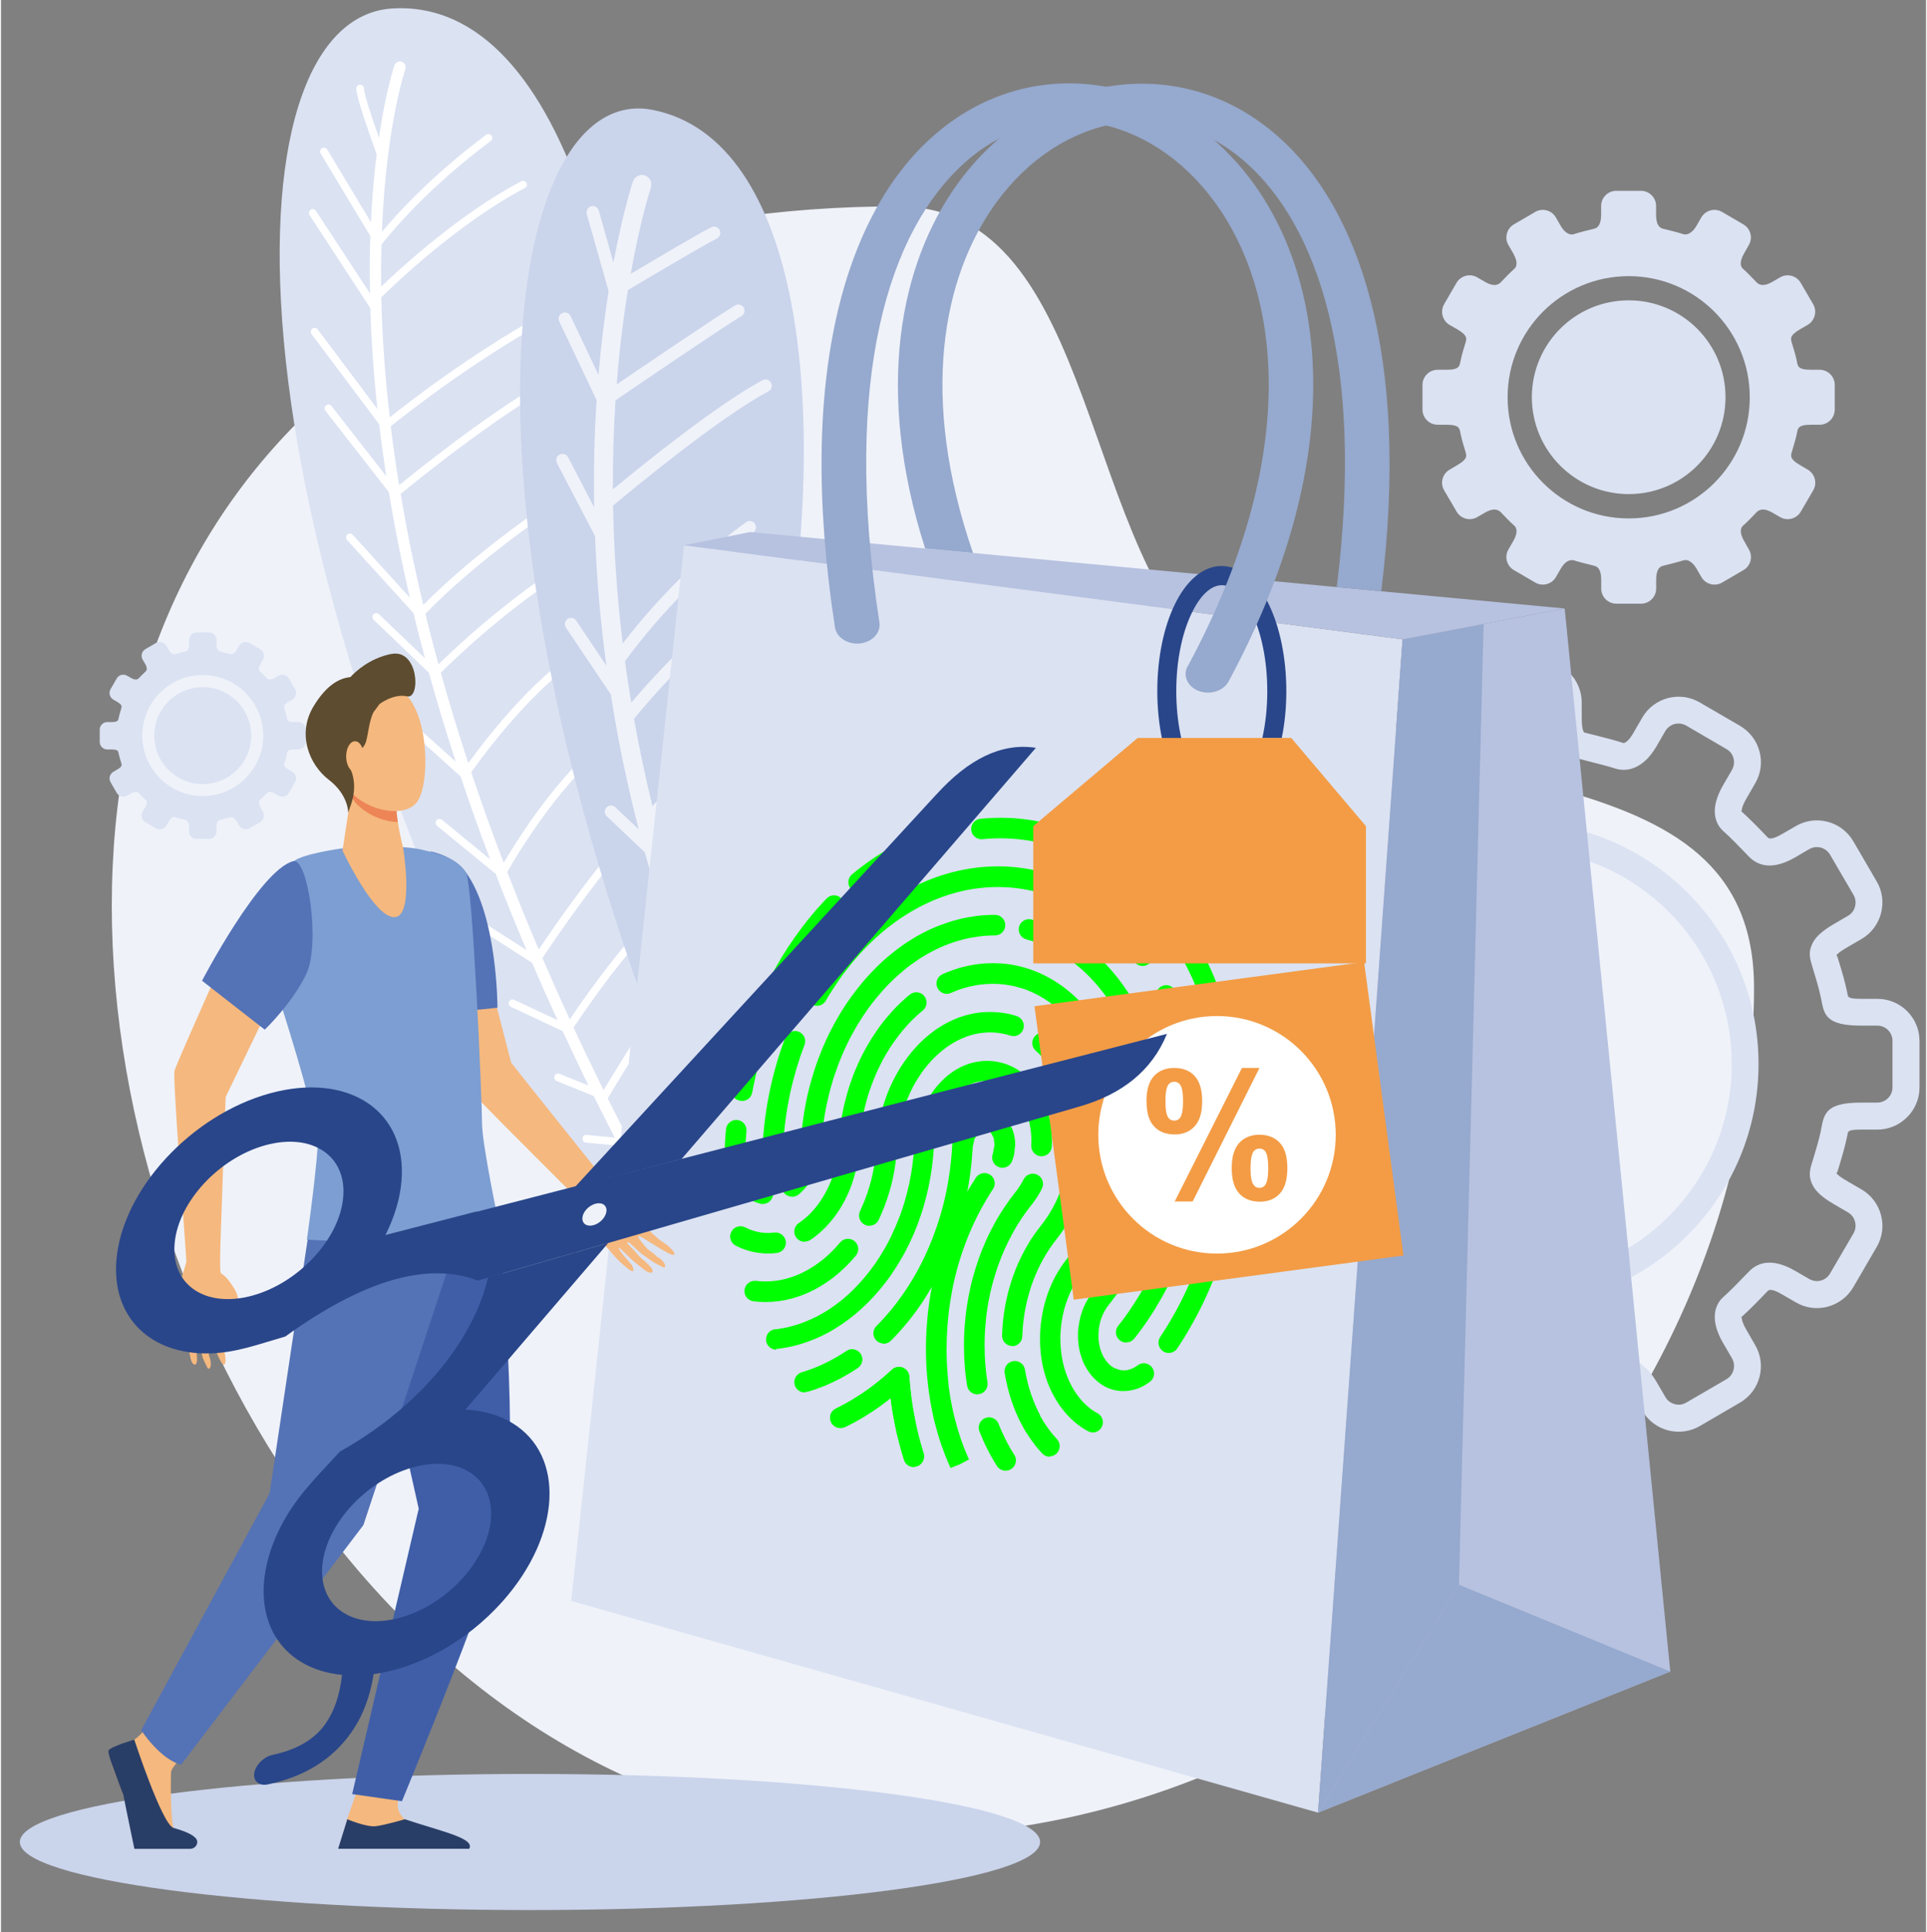 <?xml version="1.0" encoding="UTF-8"?>
<svg xmlns="http://www.w3.org/2000/svg" id="Ebene_1" data-name="Ebene 1" viewBox="0 0 280.92 281.91" width="400" height="401">
  <rect x="0" y="0" width="280.92" height="281.91" fill="#808080" stroke="none"/>
  <defs>
    <style>
      .cls-1 {
        fill: #ed8557;
      }

      .cls-1, .cls-2, .cls-3, .cls-4, .cls-5, .cls-6, .cls-7, .cls-8, .cls-9, .cls-10, .cls-11, .cls-12, .cls-13, .cls-14, .cls-15, .cls-16, .cls-17 {
        stroke-width: 0px;
      }

      .cls-1, .cls-2, .cls-3, .cls-4, .cls-5, .cls-6, .cls-7, .cls-8, .cls-10, .cls-11, .cls-12, .cls-13, .cls-14, .cls-15, .cls-16, .cls-17 {
        fill-rule: evenodd;
      }

      .cls-2 {
        fill: #dbe2f2;
      }

      .cls-3 {
        fill: #f5b87e;
      }

      .cls-4 {
        fill: #b7c2e0;
      }

      .cls-5 {
        fill: #f39c45;
      }

      .cls-6 {
        fill: #7c9ed2;
      }

      .cls-7 {
        fill: #405ea8;
      }

      .cls-8 {
        fill: #cad4eb;
      }

      .cls-9 {
        fill: lime;
      }

      .cls-10 {
        fill: #5472b6;
      }

      .cls-11 {
        fill: #5d4c2f;
      }

      .cls-12 {
        fill: #ea6b4c;
      }

      .cls-13 {
        fill: #eff2f9;
      }

      .cls-14 {
        fill: #29468a;
      }

      .cls-15 {
        fill: #fff;
      }

      .cls-16 {
        fill: #293e67;
      }

      .cls-17 {
        fill: #96a9ce;
      }
    </style>
  </defs>
  <path class="cls-13" d="M130.89,30.11c29.69,0,26.31,51.8,47.75,67.58,28.37,20.89,77.18,10.54,77.18,46.41,0,62.96-55.93,123.76-124.94,123.76S16.17,195.11,16.17,132.15,61.88,30.11,130.88,30.11h.01Z"/>
  <path class="cls-2" d="M237.54,40.29c9.75,0,17.66,7.92,17.66,17.67.01,9.76-7.9,17.68-17.66,17.68s-17.68-7.91-17.68-17.68,7.91-17.67,17.68-17.67h0ZM237.54,43.82h0c-7.82,0-14.14,6.33-14.14,14.13s6.33,14.14,14.14,14.14,14.12-6.33,14.12-14.14-6.32-14.13-14.12-14.13h0ZM223.9,30.92l-3.12,1.81c-1.05.62-1.41,1.97-.8,3.02l.69,1.19c.8,1.39.45,2.03.2,2.25-.69.62-1.33,1.29-1.98,1.97-.18.19-.79.87-2.37-.06l-1.09-.63c-1.04-.62-2.41-.25-3.02.79l-1.81,3.12c-.61,1.05-.25,2.4.79,3.02l1.08.62c1.49.87,1.45,1.31,1.26,1.94-.26.86-.54,1.73-.72,2.63-.17.79-.1,1.36-2.11,1.36h-1.24c-1.23,0-2.22.99-2.22,2.21v3.6c0,1.22.99,2.21,2.21,2.21h1.25c2.02,0,1.94.56,2.11,1.36.18.9.46,1.76.72,2.63.18.63.22,1.08-1.26,1.93l-1.07.63c-1.05.61-1.42,1.97-.8,3.02l1.82,3.11c.61,1.05,1.97,1.41,3.01.8l1.09-.63c1.58-.93,2.18-.24,2.37-.06.65.67,1.28,1.35,1.98,1.97.25.22.6.86-.2,2.25l-.69,1.19c-.61,1.05-.25,2.4.8,3.01l3.12,1.82c1.05.61,2.4.25,3.01-.8l.68-1.18c.82-1.42,1.64-1.36,1.97-1.25,1,.31,1.92.51,2.95.78.38.1,1.01.36,1.01,2.05v1.27c0,1.22.99,2.21,2.21,2.21h3.6c1.22,0,2.21-.99,2.21-2.21v-1.27c0-1.69.64-1.96,1.01-2.05,1.02-.27,1.94-.47,2.94-.78.34-.12,1.15-.17,1.97,1.25l.68,1.18c.62,1.05,1.97,1.41,3.02.8l3.12-1.82c1.05-.61,1.41-1.96.79-3.01l-.67-1.19c-.82-1.39-.46-2.02-.21-2.25.69-.62,1.33-1.29,1.98-1.97.19-.18.79-.87,2.37.06l1.09.63c1.05.61,2.4.25,3.01-.79l1.82-3.12c.61-1.05.25-2.41-.8-3.02l-1.07-.63c-1.49-.86-1.45-1.3-1.26-1.93.25-.87.53-1.73.73-2.63.16-.8.09-1.36,2.1-1.36h1.24c1.21,0,2.2-.99,2.2-2.21v-3.6c0-1.22-.99-2.21-2.21-2.21h-1.24c-2.02,0-1.94-.57-2.1-1.36-.19-.9-.47-1.77-.73-2.63-.19-.63-.24-1.07,1.26-1.94l1.07-.62c1.05-.62,1.41-1.97.8-3.02l-1.82-3.12c-.61-1.04-1.96-1.41-3.01-.79l-1.09.63c-1.58.93-2.18.25-2.37.06-.65-.68-1.28-1.35-1.98-1.97-.25-.22-.61-.85.21-2.25l.67-1.19c.62-1.05.26-2.4-.79-3.01l-3.12-1.82c-1.05-.61-2.4-.25-3.02.8l-.68,1.18c-.82,1.41-1.63,1.36-1.97,1.26-.99-.33-1.91-.52-2.94-.79-.38-.1-1.01-.37-1.01-2.06v-1.26c0-1.22-.99-2.21-2.21-2.21h-3.6c-1.22,0-2.21.99-2.21,2.21v1.26c0,1.68-.65,1.96-1.01,2.06-1.02.26-1.94.46-2.95.79-.33.11-1.15.16-1.97-1.26l-.68-1.18c-.61-1.06-1.97-1.41-3.02-.8h0Z"/>
  <path class="cls-2" d="M29.44,98.49c4.89,0,8.83,3.96,8.83,8.83s-3.96,8.83-8.83,8.83-8.82-3.95-8.82-8.83,3.95-8.83,8.82-8.83h0ZM29.44,100.26h0c-3.9,0-7.07,3.17-7.07,7.07s3.17,7.07,7.07,7.07,7.07-3.16,7.07-7.07-3.16-7.07-7.07-7.07h0ZM22.62,93.81l-1.56.91c-.52.31-.69.98-.39,1.52l.35.59c.41.69.23,1,.11,1.12-.35.31-.68.65-.99.98-.1.1-.4.44-1.19-.03l-.54-.31c-.53-.31-1.21-.13-1.52.4l-.9,1.56c-.31.52-.13,1.21.4,1.52l.53.31c.75.44.72.65.64.97-.13.43-.27.87-.37,1.31-.08.4-.04.69-1.05.69h-.62c-.61,0-1.11.49-1.11,1.1v1.8c0,.61.5,1.1,1.11,1.1h.62c1.01,0,.98.29,1.05.68.1.45.23.88.37,1.31.09.31.12.53-.64.96l-.53.31c-.52.31-.7.98-.4,1.51l.9,1.56c.31.53.98.7,1.52.4l.54-.31c.79-.46,1.09-.13,1.19-.03.32.34.65.67.99.98.13.11.3.43-.11,1.12l-.35.6c-.3.52-.13,1.2.39,1.51l1.56.9c.52.31,1.21.13,1.51-.4l.35-.59c.41-.7.81-.68.98-.62.49.16.96.25,1.47.39.19.05.51.18.51,1.03v.63c0,.61.49,1.11,1.1,1.11h1.81c.61,0,1.1-.5,1.1-1.11v-.63c0-.85.32-.98.51-1.03.51-.14.97-.23,1.47-.39.16-.06.57-.09.97.62l.35.59c.31.52.98.7,1.52.4l1.56-.9c.52-.31.7-.98.4-1.51l-.34-.6c-.41-.69-.23-1.01-.11-1.12.35-.32.66-.64.99-.98.1-.1.39-.43,1.19.03l.53.31c.53.31,1.22.13,1.52-.4l.91-1.56c.3-.52.12-1.2-.4-1.51l-.54-.31c-.75-.43-.73-.66-.63-.96.13-.44.27-.87.36-1.31.09-.4.05-.68,1.05-.68h.62c.62,0,1.11-.49,1.11-1.1v-1.8c0-.61-.49-1.1-1.11-1.1h-.61c-1.01,0-.97-.29-1.06-.69-.09-.44-.23-.88-.36-1.31-.1-.32-.12-.53.63-.97l.54-.31c.52-.31.69-.99.4-1.52l-.91-1.56c-.3-.53-.98-.7-1.52-.4l-.53.31c-.8.46-1.09.13-1.19.03-.33-.34-.64-.67-.99-.98-.13-.12-.3-.43.11-1.12l.34-.6c.31-.52.13-1.2-.4-1.51l-1.56-.91c-.53-.3-1.21-.13-1.52.41l-.35.58c-.41.72-.81.68-.97.63-.49-.15-.96-.25-1.47-.39-.19-.05-.51-.17-.51-1.02v-.63c0-.61-.49-1.11-1.1-1.11h-1.81c-.61,0-1.1.5-1.1,1.11v.63c0,.85-.32.97-.51,1.02-.51.14-.97.24-1.47.39-.17.06-.58.09-.98-.62l-.35-.59c-.3-.53-.98-.7-1.51-.41h0Z"/>
  <path class="cls-2" d="M103.91,163.91c-4.85-11.31-11.3-32.69-10.55-65.32C94.52,46.98,82.68-.16,57.21,1.23c-24.99,1.34-26.22,77.24,28.44,175.38,7.73-4.49,13.7-8.73,18.26-12.7h0Z"/>
  <path class="cls-15" d="M91.67,166.42c.61-1.06,2.34-3.81,5.68-6.75.23-.2.26-.56.05-.79-.2-.23-.56-.26-.8-.06-2.91,2.58-4.66,5.04-5.53,6.43-.86-1.68-1.7-3.34-2.53-4.99,1-1.68,4.27-7.08,5.64-9.01.18-.26.12-.61-.14-.79-.25-.18-.61-.12-.78.13-1.26,1.78-4.04,6.34-5.32,8.47-1.53-3.09-2.99-6.13-4.38-9.13,1.05-1.58,4.31-6.46,8.52-11.48.19-.23.16-.59-.08-.78-.24-.21-.59-.17-.79.06-3.81,4.56-6.86,9-8.2,11-1.4-3.02-2.72-6-3.99-8.94,1.42-2.17,6.12-9.18,12.14-16.39.2-.24.17-.6-.07-.79-.24-.2-.59-.17-.79.06-5.58,6.67-10.02,13.17-11.82,15.87-1.65-3.85-3.17-7.63-4.6-11.32,1.34-2.36,7.1-12.02,13.88-17.71.24-.2.28-.56.08-.8-.19-.24-.55-.27-.79-.07-6.32,5.31-11.75,13.95-13.69,17.24-1.74-4.53-3.3-8.93-4.74-13.21,2.15-3.02,11.04-15,18.93-18.27.29-.13.42-.45.29-.74-.12-.29-.44-.43-.73-.31-7.65,3.17-16.1,14.1-18.92,17.99-1.49-4.55-2.82-8.93-4.01-13.18,1.96-1.96,10.31-10.05,20.48-16.18.27-.16.36-.51.19-.77-.15-.27-.5-.35-.77-.2-9.63,5.82-17.64,13.36-20.24,15.92-.69-2.52-1.33-4.97-1.91-7.38,1.83-1.9,9.82-9.87,23.55-18.42.27-.17.35-.51.18-.77-.17-.27-.51-.35-.77-.18-12.81,7.98-20.7,15.48-23.27,18.08-1.35-5.69-2.44-11.09-3.3-16.19,2.65-2.19,16.23-13.21,25.54-17.61.28-.14.41-.47.26-.75-.13-.28-.46-.4-.74-.26-8.95,4.23-21.69,14.4-25.28,17.34-.48-2.97-.89-5.83-1.23-8.59,2.31-1.85,12.97-10.3,24.95-16.59.26-.14.38-.48.23-.75-.14-.28-.48-.38-.76-.23-11.28,5.91-21.39,13.73-24.56,16.26-.74-6.43-1.12-12.27-1.24-17.51,2.04-2,11.34-10.9,20.95-15.94.28-.14.39-.48.24-.75-.14-.27-.47-.38-.76-.24-8.82,4.63-17.4,12.45-20.45,15.38-.02-2.15,0-4.2.05-6.14,1.38-1.77,6.72-8.23,15.94-15.12.24-.18.3-.54.12-.78-.19-.26-.55-.3-.79-.12-7.87,5.88-12.97,11.47-15.2,14.16.6-15.55,3.4-23.68,3.42-23.75.15-.44-.1-.93-.54-1.07-.44-.14-.92.1-1.06.54-.01.05-1.25,3.62-2.26,10.54-.94-2.66-2.19-6.39-2.18-7.16,0-.32-.24-.57-.55-.57-.31-.01-.57.24-.58.55-.02,1.19,2.2,7.46,2.98,9.61-.36,2.84-.66,6.13-.84,9.89l-6.37-10.59c-.16-.27-.51-.35-.78-.19-.25.17-.35.5-.18.77l7.25,12.05c-.09,2.6-.11,5.38-.05,8.36l-7.89-12.04c-.17-.26-.51-.34-.77-.16-.26.16-.33.52-.16.78l8.87,13.57c.13,4.5.45,9.41,1.03,14.72l-8.71-11.61c-.18-.26-.53-.31-.79-.12-.24.18-.3.53-.12.78l9.88,13.17c.28,2.45.63,4.97,1.03,7.58l-7.99-10.24c-.19-.25-.54-.29-.78-.1-.25.19-.3.54-.11.79l9.25,11.86c.81,4.87,1.82,10,3.07,15.41l-8.33-9.17c-.2-.23-.56-.25-.79-.04-.23.2-.24.56-.04.79l9.69,10.67c.52,2.16,1.08,4.36,1.68,6.59l-6.72-6.43c-.22-.21-.58-.2-.79.02-.21.22-.2.58.02.8l8.06,7.71c1.16,4.19,2.46,8.51,3.92,12.98l-7.67-6.88c-.23-.2-.59-.18-.79.04-.2.24-.18.59.05.8l9.11,8.19c1.31,3.93,2.75,7.97,4.32,12.11l-7.03-5.77c-.25-.2-.61-.16-.8.08-.19.24-.16.59.07.79l8.57,7.02c1.4,3.63,2.89,7.35,4.51,11.12l-6.86-4.38c-.26-.16-.61-.1-.78.16-.15.26-.09.61.17.78l8.26,5.28c1.18,2.75,2.42,5.54,3.73,8.38l-6.34-2.97c-.28-.13-.62,0-.75.28-.13.28,0,.62.27.74l7.55,3.54c1.22,2.62,2.47,5.26,3.78,7.94l-4.23-1.7c-.28-.12-.61.03-.72.31-.13.3.02.62.31.74l5.4,2.18c.99,2,2.03,4.04,3.08,6.08l-4.11-.4c-.3-.03-.58.2-.6.51-.04.31.18.58.5.62l4.83.45c.86,1.67,1.75,3.35,2.67,5.06.47-.32.95-.63,1.41-.94-.87-1.63-1.72-3.23-2.55-4.85h0Z"/>
  <path class="cls-8" d="M114.54,149.99c-2.53-10.16-4.76-27.34-.55-50.79,7.14-39.79,2.76-78.86-18.86-83.16-20.82-4.14-30.92,52.29,1.25,137.27l18.1-3.3.07-.02Z"/>
  <path class="cls-13" d="M94.83,27.32c.23-.72-.15-1.5-.89-1.73-.71-.23-1.48.17-1.72.89-.02.05-1.43,4.28-2.84,11.83l-2.14-7.58c-.14-.49-.64-.77-1.13-.64-.47.14-.76.65-.63,1.13l3.19,11.27c-.56,3.55-1.09,7.64-1.48,12.2l-4.06-8.57c-.22-.46-.77-.65-1.23-.44-.46.22-.65.76-.43,1.23l5.45,11.48c-.32,4.77-.46,10-.36,15.63l-3.8-7.31c-.23-.45-.79-.63-1.24-.39-.45.22-.62.78-.4,1.23l5.57,10.67c.23,5.92.75,12.24,1.66,18.91l-4.4-6.57c-.27-.43-.85-.53-1.26-.26-.42.29-.53.85-.25,1.27l6.55,9.75c.98,6.29,2.32,12.87,4.07,19.68l-3.41-3.23c-.37-.35-.95-.33-1.29.04-.35.37-.33.95.04,1.29l5.56,5.26c1.43,5.19,3.1,10.52,5.06,15.95l-3.52-3.08c-.39-.33-.96-.29-1.29.07-.33.39-.29.97.1,1.3l6.05,5.3c1.01,2.67,2.09,5.35,3.25,8.06l2.78-.5c-1.17-2.71-2.26-5.41-3.28-8.07.85-2.11,2.99-7.1,4.84-8.9.36-.35.38-.93.03-1.29-.35-.37-.93-.37-1.29-.03-1.63,1.59-3.39,5.18-4.5,7.72-.77-2.09-1.51-4.17-2.2-6.24,1.05-2,3.77-6.85,6.87-9.65.37-.35.4-.93.07-1.29-.35-.37-.93-.41-1.29-.07-2.66,2.41-5.03,6.17-6.43,8.63-1.37-4.25-2.57-8.41-3.61-12.49,2.15-2.5,9.08-10.37,13.22-12.98.43-.27.55-.84.28-1.27-.26-.42-.83-.55-1.25-.29-3.88,2.45-9.97,9.17-12.78,12.38-1.06-4.36-1.96-8.62-2.69-12.75,2.07-2.52,8.99-10.67,15.95-15.25.43-.28.54-.84.26-1.26-.28-.43-.85-.54-1.27-.26-6.26,4.13-12.48,11.02-15.34,14.41-.35-2.04-.64-4.04-.92-6.03,1.95-2.68,8.82-11.66,18.73-18.81.42-.3.51-.87.21-1.28-.29-.41-.86-.5-1.28-.2-8.67,6.26-15.08,13.89-17.99,17.7-.87-7.16-1.29-13.89-1.41-20.12,3.16-2.64,15.48-12.82,22.69-16.68.45-.23.61-.79.37-1.24-.23-.45-.79-.61-1.24-.38-6.67,3.57-17.49,12.33-21.85,15.93-.02-4.63.14-8.98.39-12.99,3.26-2.23,15.34-10.46,18.38-12.29.43-.25.58-.81.32-1.24-.26-.44-.82-.58-1.24-.32-2.8,1.67-12.93,8.56-17.29,11.53.41-5.23,1-9.85,1.64-13.77,3.22-1.91,10.96-6.5,12.97-7.51.45-.23.64-.78.41-1.24-.22-.44-.77-.63-1.23-.41-1.79.9-8.06,4.6-11.74,6.79,1.44-8.06,2.94-12.59,2.96-12.65h0Z"/>
  <path class="cls-2" d="M243.37,133.02c-5.69-5.68-13.54-9.2-22.22-9.2s-16.54,3.52-22.23,9.2c-5.68,5.69-9.2,13.56-9.2,22.23s3.51,16.53,9.2,22.22c5.69,5.68,13.54,9.2,22.23,9.2s16.53-3.51,22.22-9.2c5.69-5.69,9.2-13.54,9.2-22.22s-3.51-16.54-9.2-22.23h0ZM221.15,119.9c9.75,0,18.59,3.96,24.98,10.35,6.4,6.4,10.35,15.23,10.35,24.99s-3.95,18.59-10.35,24.98c-6.39,6.4-15.23,10.36-24.98,10.36s-18.6-3.96-24.99-10.36-10.35-15.23-10.35-24.98,3.96-18.6,10.35-24.99c6.4-6.39,15.23-10.35,24.99-10.35h0ZM188.51,105.9l6.35-3.69h.06c1.31-.62,2.78-.7,4.11-.36,1.52.41,2.89,1.38,3.74,2.85l1.3,2.22c.44.76.82,1.17,1.13,1.37.19.13.27.13.31.12,1.5-.47,2.76-.79,4.08-1.12l1.58-.39s.1-.03.12-.06c.18-.26.32-.82.32-1.93v-2.39c0-1.69.68-3.23,1.81-4.34,1.11-1.11,2.65-1.79,4.33-1.79h6.8c1.69,0,3.23.68,4.34,1.79s1.79,2.65,1.79,4.34v2.38c0,1.12.15,1.68.33,1.94.02.03.07.05.13.06l1.57.39c1.32.33,2.58.65,4.06,1.12.02.01.07.01.17-.04.33-.14.76-.54,1.28-1.44l1.29-2.23c.85-1.47,2.22-2.44,3.74-2.85,1.52-.4,3.18-.22,4.64.63l5.89,3.42c1.46.86,2.44,2.22,2.84,3.74.41,1.51.23,3.18-.62,4.63l-1.29,2.24c-.46.79-.66,1.34-.69,1.73,0,.13-.12.06-.09.09,1.33,1.2,2.5,2.4,3.67,3.63l.19.2c.12.13.47.48,2.08-.45l2.06-1.19c1.45-.85,3.12-1.02,4.64-.62,1.53.4,2.88,1.38,3.74,2.84l3.43,5.89c.85,1.45,1.01,3.12.61,4.63-.4,1.52-1.38,2.89-2.84,3.74l-2.03,1.18c-1.04.61-1.51.96-1.62,1.2-.03.07.09.04.13.21l.24.79c.43,1.37.84,2.76,1.17,4.33.02.06.08.36.08.41.08.37.12.61,2,.61h2.34c1.7,0,3.23.69,4.34,1.79,1.11,1.11,1.81,2.65,1.81,4.35v6.79c0,1.69-.69,3.23-1.81,4.34-1.1,1.11-2.65,1.81-4.34,1.81h-2.34c-1.87-.01-1.93.25-2,.61,0,.06-.06.36-.08.41-.33,1.56-.74,2.94-1.16,4.33l-.25.79c-.05.17-.16.15-.13.22.12.23.57.58,1.62,1.19l2.03,1.18c1.46.85,2.44,2.22,2.84,3.74.41,1.52.23,3.18-.62,4.64l-3.42,5.88c-.85,1.46-2.22,2.44-3.74,2.85-1.52.4-3.19.22-4.64-.63l-2.06-1.19c-1.61-.95-1.96-.58-2.07-.45l-.22.22c-1.16,1.21-2.32,2.42-3.65,3.61-.04.04.09-.04.09.09.04.37.23.94.69,1.73l1.29,2.24c.85,1.46,1.02,3.12.62,4.63-.4,1.53-1.38,2.89-2.84,3.74l-5.88,3.43c-1.46.84-3.13,1.01-4.64.62-1.43-.38-2.71-1.26-3.57-2.58-.26-.27-1.2-2.05-1.46-2.49-.52-.92-.96-1.3-1.28-1.45-.1-.04-.14-.04-.17-.03-1.5.46-2.77.79-4.1,1.12l-1.53.38c-.05.02-.11.04-.13.06-.18.26-.33.81-.33,1.94v2.38c0,1.69-.68,3.22-1.79,4.33-1.11,1.12-2.65,1.81-4.34,1.81h-6.79c-1.7,0-3.23-.68-4.34-1.78-1.11-1.13-1.81-2.66-1.81-4.34v-2.39c0-1.13-.14-1.68-.32-1.94-.03-.02-.09-.04-.13-.06l-1.53-.38c-1.34-.33-2.61-.66-4.11-1.13-.03-.01-.13-.01-.32.12-.31.19-.69.61-1.14,1.37l-1.28,2.23c-.85,1.46-2.23,2.43-3.75,2.84-1.51.4-3.18.22-4.63-.62l-5.89-3.43c-1.46-.85-2.44-2.21-2.84-3.74-.4-1.52-.22-3.17.62-4.63l1.3-2.24c.46-.79.66-1.35.69-1.73,0-.13.12-.05.1-.08-1.33-1.2-2.5-2.41-3.66-3.62l-.22-.22c-.12-.13-.46-.49-2.07.45l-2.05,1.19c-1.46.85-3.13,1.02-4.64.63-1.52-.41-2.88-1.38-3.74-2.85l-3.42-5.88c-.84-1.46-1.02-3.13-.62-4.64s1.38-2.89,2.84-3.74l2.03-1.18c1.05-.61,1.51-.96,1.62-1.19.04-.08-.08-.05-.14-.22l-.23-.78c-.42-1.4-.85-2.8-1.18-4.34-.02-.05-.08-.35-.08-.41-.06-.36-.12-.61-2-.61h-2.34c-1.69-.01-3.23-.69-4.34-1.81-1.11-1.11-1.79-2.65-1.79-4.33v-6.81c0-1.69.68-3.23,1.79-4.34,1.11-1.1,2.65-1.79,4.34-1.79h2.34c1.88,0,1.93-.24,2-.61,0-.05.06-.35.08-.41.34-1.56.75-2.96,1.18-4.35l.23-.76c.06-.17.17-.14.14-.21-.12-.24-.58-.59-1.62-1.2-.41-.24-2.04-1.09-2.29-1.34-1.31-.86-2.2-2.14-2.58-3.57-.41-1.52-.22-3.18.62-4.63l3.42-5.89c.86-1.46,2.22-2.44,3.74-2.84,1.52-.41,3.18-.23,4.64.62l2.05,1.19c1.62.94,1.97.58,2.08.45l.19-.2c1.18-1.23,2.35-2.44,3.68-3.63.03-.03-.09.04-.1-.09-.03-.38-.23-.93-.69-1.73l-1.3-2.24c-.84-1.45-1.03-3.12-.62-4.63.4-1.52,1.38-2.88,2.84-3.74h0ZM195.89,106.13l.46-.27c.52-.31,1.13-.36,1.69-.23.53.16,1.01.48,1.31.99l1.33,2.27c.79,1.37,1.64,2.21,2.44,2.72,1.5.94,2.82.75,3.56.51,1.21-.37,2.5-.69,3.84-1.03l1.6-.42c.66-.16,1.56-.5,2.33-1.57.6-.84,1.06-2.14,1.06-4.2v-2.38c0-.61.25-1.17.65-1.57.4-.4.95-.65,1.57-.65h6.79c.61,0,1.17.25,1.57.66.41.4.65.95.65,1.56v2.39c0,2.06.46,3.35,1.06,4.19.77,1.07,1.67,1.4,2.33,1.57l1.61.42c1.34.34,2.64.66,3.83,1.04.64.2,1.68.36,2.89-.16.98-.43,2.1-1.3,3.13-3.08l1.29-2.23c.31-.52.8-.87,1.35-1.03.55-.13,1.17-.07,1.69.23l5.88,3.43c.53.3.89.79,1.03,1.34.15.55.07,1.16-.22,1.69l-1.3,2.24c-.77,1.34-1.1,2.44-1.19,3.32-.16,1.75.59,2.82,1.2,3.36,1.15,1.03,2.3,2.23,3.45,3.42l.2.21c.65.66,2.59,2.69,6.86.22l2.05-1.2c.53-.31,1.14-.37,1.69-.22.55.15,1.04.5,1.35,1.03l3.43,5.88c.3.53.37,1.14.21,1.69-.14.55-.49,1.04-1.01,1.34l-2.04,1.19c-1.76,1.02-2.68,1.9-3.13,2.79-.62,1.21-.45,2.09-.14,3.11l.23.8c.42,1.35.83,2.71,1.09,3.98l.08.37c.42,2.25.73,3.79,5.83,3.79h2.34c.61,0,1.17.25,1.57.65.4.41.65.95.65,1.56v6.81c0,.61-.25,1.16-.65,1.56-.41.41-.97.65-1.57.65h-2.34c-5.1,0-5.41,1.55-5.84,3.79l-.06.37c-.27,1.26-.68,2.62-1.08,3.97l-.25.8c-.31,1.03-.47,1.92.14,3.12.45.89,1.37,1.77,3.13,2.79l2.03,1.18c.53.31.88.8,1.02,1.35.15.56.09,1.16-.21,1.69l-3.44,5.89c-.3.52-.79.87-1.34,1.02-.55.14-1.16.08-1.69-.23l-2.05-1.19c-4.27-2.48-6.23-.45-6.87.23l-.2.2c-1.14,1.19-2.29,2.38-3.44,3.41-.61.54-1.36,1.6-1.2,3.36.08.89.42,2,1.19,3.33l1.3,2.23c.3.53.37,1.14.22,1.69-.14.55-.49,1.04-1.01,1.35l-5.92,3.44c-.51.3-1.11.36-1.66.2-.55-.14-1.04-.49-1.34-1.01l-1.3-2.23c-1.02-1.76-2.14-2.65-3.13-3.08-1.22-.52-2.26-.37-2.89-.16-1.22.38-2.51.72-3.87,1.05l-1.58.41c-.65.17-1.55.5-2.33,1.57-.6.84-1.06,2.13-1.06,4.2v2.39c0,.6-.24,1.16-.65,1.56-.4.4-.96.65-1.57.65h-6.8c-.61,0-1.16-.25-1.56-.65-.4-.41-.65-.96-.65-1.57v-2.38c0-2.06-.46-3.36-1.06-4.2-.76-1.07-1.66-1.4-2.33-1.57l-1.56-.41c-1.36-.34-2.67-.67-3.88-1.05-.74-.23-2.07-.42-3.56.53-.8.5-1.65,1.34-2.44,2.71l-1.3,2.23c-.31.52-.79.88-1.34,1.01-.56.15-1.17.09-1.69-.22l-5.89-3.42c-.52-.31-.88-.8-1.02-1.35-.15-.55-.08-1.17.23-1.69l1.29-2.23c.77-1.33,1.11-2.44,1.19-3.33.16-1.75-.59-2.82-1.19-3.36-1.15-1.03-2.31-2.22-3.45-3.41l-.2-.2c-.64-.68-2.59-2.71-6.86-.23l-2.05,1.19c-.53.31-1.13.37-1.69.23-.55-.15-1.04-.5-1.34-1.02l-3.43-5.89c-.31-.53-.36-1.14-.22-1.69.15-.55.5-1.04,1.03-1.35l2.04-1.18c1.76-1.01,2.67-1.9,3.12-2.79.63-1.2.45-2.09.16-3.12l-.24-.78c-.41-1.34-.82-2.69-1.08-3.99l-.07-.37c-.44-2.25-.74-3.79-5.84-3.79h-2.34c-.61,0-1.16-.25-1.57-.65-.4-.4-.65-.96-.65-1.57v-6.79c0-.62.25-1.17.65-1.57.41-.4.96-.65,1.57-.65h2.34c5.11,0,5.4-1.55,5.85-3.78l.06-.38c.27-1.27.69-2.64,1.09-4l.24-.77c.3-1.03.47-1.91-.16-3.12-.44-.89-1.37-1.77-3.12-2.79l-2.04-1.19c-.52-.3-.88-.79-1.03-1.34-.14-.55-.09-1.15.22-1.67l3.43-5.9c.3-.52.79-.88,1.34-1.03.56-.14,1.17-.09,1.7.22l2.05,1.2c4.26,2.47,6.21.44,6.86-.22l.19-.21c1.15-1.19,2.3-2.39,3.46-3.42.6-.54,1.34-1.61,1.19-3.36-.08-.89-.41-1.99-1.19-3.33l-1.3-2.23c-.3-.53-.37-1.14-.22-1.69.14-.55.5-1.04,1.02-1.35l5.43-3.15Z"/>
  <path class="cls-8" d="M77.2,258.82c41.12,0,74.44,4.44,74.44,9.93.01,5.49-33.33,9.93-74.44,9.93s-74.45-4.45-74.45-9.93,33.33-9.93,74.45-9.93h0Z"/>
  <polygon class="cls-2" points="192.2 264.47 204.53 93.29 99.67 79.56 83.22 233.58 192.2 264.47"/>
  <polygon class="cls-4" points="243.6 243.88 192.2 264.47 204.53 93.29 228.19 88.78 243.6 243.88"/>
  <polygon class="cls-17" points="216.36 91.04 212.76 231.22 192.2 264.47 204.53 93.29 216.36 91.04"/>
  <polygon class="cls-17" points="212.76 231.22 243.6 243.88 192.2 264.47 212.76 231.22"/>
  <polygon class="cls-4" points="109.32 77.63 99.67 79.56 204.53 93.29 228.19 88.78 109.32 77.63"/>
  <path class="cls-17" d="M134.86,80.02c-7.39-23.15-3.7-41.59,4.79-53.28,5.71-7.86,13.65-12.76,22-14.13,8.56-1.4,17.42.85,24.77,7.35,11.59,10.25,19.33,31.55,15,66.31l-6.49-.61c4.1-32.9-2.8-52.7-13.28-61.96-5.66-5.01-12.37-6.78-18.74-5.71-6.59,1.07-12.95,5.08-17.68,11.58-7.96,10.94-11.16,28.62-3.38,51.11l-7-.66Z"/>
  <path class="cls-15" d="M178,147.87c9.57,0,17.33,7.77,17.33,17.33s-7.76,17.33-17.33,17.33-17.32-7.76-17.32-17.33,7.75-17.33,17.32-17.33h0Z"/>
  <path class="cls-5" d="M182.9,170.08c0,1.2.13,2,.42,2.39.21.32.5.47.88.47s.66-.15.86-.46c.28-.41.42-1.21.42-2.4s-.13-2.02-.4-2.42c-.21-.3-.51-.45-.88-.45s-.68.15-.88.45c-.28.41-.42,1.22-.42,2.42h0ZM180.15,170.07c0-1.65.37-2.87,1.09-3.67.73-.79,1.71-1.2,2.96-1.2s2.27.41,2.99,1.2c.73.8,1.08,2.02,1.08,3.67s-.36,2.89-1.08,3.7c-.72.79-1.71,1.2-2.95,1.2-1.28-.01-2.28-.41-3-1.2-.72-.8-1.09-2.03-1.09-3.7h0ZM174.45,174.93h-2.62l9.81-19.48h2.56l-9.75,19.48h0ZM170.48,160.31c0,1.19.13,1.98.41,2.39.21.29.5.44.87.44s.67-.15.88-.44c.28-.42.41-1.21.41-2.39s-.13-1.98-.41-2.38c-.2-.31-.5-.46-.88-.46s-.66.14-.87.45c-.28.41-.41,1.21-.41,2.39h0ZM167.72,160.31h0c0,1.65.36,2.88,1.09,3.66.72.79,1.72,1.18,3,1.19,1.23,0,2.22-.4,2.94-1.2.73-.79,1.09-2.01,1.09-3.65s-.36-2.88-1.09-3.67c-.72-.79-1.72-1.19-3-1.18-1.25,0-2.23.4-2.95,1.18-.73.8-1.09,2.02-1.09,3.67Z"/>
  <path class="cls-2" d="M177.69,113.62c2.55,0,4.61,2.06,4.61,4.61s-2.07,4.61-4.61,4.61-4.6-2.06-4.6-4.61,2.06-4.61,4.6-4.61h0Z"/>
  <path class="cls-14" d="M178.15,82.58c-2.79,0-5.23,2.19-6.92,5.74-1.54,3.22-2.49,7.64-2.49,12.5s.96,9.29,2.49,12.51c1.69,3.54,4.12,5.73,6.92,5.73,1.48,0,2.85-.61,4.06-1.71-.26-1.13-.73-1.96-1.38-2.49-.84.91-1.76,1.42-2.68,1.42-1.62,0-3.2-1.57-4.42-4.14-1.37-2.87-2.22-6.87-2.22-11.31s.85-8.44,2.22-11.31c1.22-2.57,2.8-4.14,4.42-4.14,1.63-.01,3.2,1.57,4.43,4.14,1.36,2.86,2.21,6.87,2.21,11.31,0,2.46-.26,4.79-.72,6.85h2.83c.44-2.11.67-4.43.67-6.85,0-4.87-.96-9.29-2.48-12.5-1.69-3.54-4.13-5.74-6.93-5.74h0Z"/>
  <path class="cls-3" d="M26.76,255.98s-1.9,1.88-1.94,2.57c-.05.69-.16,8.08.61,8.78.77.68,3.05,1.19,2.32,1.96-.55.58-4.82.46-7.64.3-.82-.05-1.86-6.71-2.19-7.69-.46-1.42-2.17-4.53-1.75-5.5.21-.48,1.78-1.59,3.19-2.52,1.48-.97,2.92-3.15,2.92-3.15l4.49,5.26Z"/>
  <path class="cls-3" d="M52.2,260.59l-1.71,4.88c-.13.78-.63,2.69-.63,3.39,0,2.64,11.73-2.24,9.1-3.41-.23-.12-.99-.96-1.06-1.85-.13-1.38.98-3.11.98-3.11l-6.69.1Z"/>
  <path class="cls-7" d="M68.38,168.13l4.24,10.99s2.77,26.24,1.17,41.94c-.69,6.58-15.28,41.74-15.28,41.74l-7.26-1.04,9.71-41.64-3.57-15.92-5.06-31.48,16.05-4.58Z"/>
  <path class="cls-10" d="M48.38,168.68l-3.64,12.23-5.54,36.97-18.74,34.56s2.82,4.33,5.84,5.02l26.59-34.95,14.42-43.73-.51-9.72-18.42-.38Z"/>
  <path class="cls-3" d="M92.69,174.15c-2.71-.81-2.75-.32-3.09-.44-.41-.13-3.99-4.67-3.99-4.67,0,0-10.63-13.27-11.17-14.02l-4.41-17.12-9.05-.13s5.31,18.5,5.75,19.41c.44.9,16.88,17.15,18.29,18.64,0,0,1.01,2.38,1.71,3.86.69,1.48,2,2.57,2.26,2.96.04.04.97,1.28,2.53,2.48,1.34,1.04.54-.55.54-.55,0,0-2.14-2.39-1.92-2.52.17-.12,1.26,1.26,2.72,2.42.38.3.76.59,1.1.85.91.69,1.6.35.76-.55-.29-.31-.79-.82-1.2-1.12-.44-.35-.74-.81-1.07-1.14-.65-.68-1.13-1.17-1.09-1.18.07,0,.02-.24.44.07.49.37,1.37,1.38,2.14,1.86.44.28,1.3.91,1.3.91,0,0,1.54.86,1.6.77.37-.4-.54-1.34-1.18-1.62-.31-.41-1.26-1.03-1.26-1.03,0,0-1.6-1.72-1.37-1.96.19-.19,4.85,3.16,5.2,2.73.28-.36-1.07-1.44-1.07-1.44,0,0-.87-.58-1.14-.8-.32-.25-1.23-1.09-1.23-1.09,0,0-3-3.05-2.76-3.26.24-.21,1.08-.47,1.32-.35.26.12.6.6.85.71.26.13.68.07.86-.23.17-.31-.81-1.38-.81-1.38,0,0-.8-.85-1.58-1.09h0Z"/>
  <path class="cls-10" d="M72.44,147.03l-10.34,1.06s-.48-8.59-.48-12.7c0-4.96.56-11.28,1.15-11.15,1.67.39,3.77,1.24,5.11,3.09,4.6,6.42,4.57,19.69,4.57,19.69h0Z"/>
  <path class="cls-16" d="M19.45,253.81s4.01,12.27,5.71,12.88c.46.15,3.02.8,3.43,1.78l.03.09c.14.63-.38,1.19-1.02,1.19h-8.13s-1.16-5.51-1.62-7.91c0,0-2.41-5.93-2.15-6.45.27-.55,3.75-1.57,3.75-1.57h0Z"/>
  <path class="cls-16" d="M49.2,269.74l1.34-4.31s2.82,1.21,4.23,1.01c1.42-.2,4.17-1.01,4.17-1.01,5.63,1.87,10.24,2.78,9.39,4.31h-19.13Z"/>
  <path class="cls-1" d="M83.24,182.26c.89.9,1.92,1.33,3.16,1.17-1.22.77-2.76-.02-3.16-1.17h0Z"/>
  <path class="cls-6" d="M49.69,123.79s-5.47.75-6.91,1.82c-1.62,1.19-6.64,6.75-6.64,6.75,0,0,10.46,29.95,10.05,35.27-.41,5.33-1.55,13.24-1.55,13.24,0,0,20.45,1.29,28.14-1.75,0,0-2.58-12.09-2.58-15.25.01-3.18-1.36-34.87-2.33-36.53-.97-1.65-2.94-2.6-6.64-3.41-3.71-.82-11.54-.14-11.54-.14h0Z"/>
  <path class="cls-3" d="M51.18,115.24l-1.34,8.87s4.94,10.56,7.9,9.65c2.48-.77.94-10.11.94-10.11,0,0-1.34-5.03-.94-7.54.41-2.5-6.56-.87-6.56-.87h0Z"/>
  <path class="cls-1" d="M57.74,116.11c.41-2.5-6.56-.87-6.56-.87l-.11.72c.2.5.45.94.75,1.25,1.55,1.66,3.98,2.67,6.09,2.74-.21-1.36-.35-2.81-.18-3.84h0Z"/>
  <path class="cls-3" d="M50.05,102.7c-.19-.07-1.58,10.1,1.03,12.9,2.63,2.79,7.72,3.72,9.56,1.51,2.02-2.44,1.92-13.37-2.15-16.26-4.07-2.87-8.44,1.86-8.44,1.86h0Z"/>
  <path class="cls-11" d="M56.94,95.41c-3.16.65-5.19,2.55-5.94,3.37-1.43.16-3.37.94-5.38,4.26-2.46,4.04-.65,8.54,2.23,10.74,2.87,2.21,2.82,4.78,2.82,4.78l.46-1.34c.33-.99.47-2.06.37-3.11-.07-.62-.21-1.29-.48-1.85-.67-1.47,1.5-2.44,2.1-3.68.47-.95.48-3.11,1.23-4.65l.89-1.21s2.04-1.57,4.03-1.12c1.99.44,1.71-7-2.33-6.18h0Z"/>
  <path class="cls-3" d="M52.99,110.37c.02,1.25-.55,2.27-1.27,2.27-.72.01-1.33-.97-1.35-2.23-.01-1.23.55-2.24,1.27-2.26.72-.02,1.31.97,1.34,2.22h0Z"/>
  <path class="cls-12" d="M88.9,174.87s-1.98,1.1-3.01.19c0,0,.39.73,1.25.74.86,0,1.76-.94,1.76-.94h.01Z"/>
  <path class="cls-3" d="M34.21,188.28c-1.58-2.59-1.94-2.21-2.14-2.56-.22-.4.03-6.54.03-6.54,0,0,.64-18.14.69-19.13l8.08-16.75-6.98-6.57s-8.32,18.47-8.57,19.51c-.28,1.05,1.64,25.7,1.74,27.88,0,0-.81,2.64-1.26,4.32-.45,1.65-.17,3.47-.23,3.95,0,.08-.11,1.73.3,3.79.35,1.79.81-.06.81-.06,0,0-.07-3.41.19-3.37.2.03.14,1.91.49,3.88.1.49.19,1,.29,1.47.23,1.21,1.01,1.41.96.11-.02-.45-.07-1.23-.18-1.77-.12-.58-.04-1.15-.07-1.66-.05-.99-.11-1.73-.06-1.71.05.02.17-.18.29.36.15.65.15,2.08.42,3.01.17.52.43,1.66.43,1.66,0,0,.7,1.62.81,1.61.57-.04.4-1.29.09-1.99.03-.54-.28-1.71-.28-1.71,0,0-.11-2.52.24-2.55.15,0,.4,1.54.86,3.01.43,1.36,1.09,2.68,1.36,2.63.47-.06.14-1.64.14-1.64,0-.01-.28-1.08-.35-1.45-.08-.43-.22-1.75-.22-1.75,0,0-.3-4.58.04-4.56.33,0,1.16.4,1.27.67.12.27.07.9.17,1.17.12.28.49.54.84.44.35-.12.29-1.67.29-1.67,0,0-.05-1.26-.51-2.02h.01Z"/>
  <path class="cls-17" d="M173.16,97.21c-.74,1.38,0,2.99,1.65,3.61,1.65.61,3.58-.01,4.33-1.39,17.4-32.29,14.35-57.94,3.6-72.73-5.74-7.87-13.66-12.77-22.01-14.14-8.56-1.4-17.43.85-24.76,7.35-12.17,10.77-20.1,33.7-14.27,71.6.22,1.5,1.86,2.56,3.65,2.37,1.78-.19,3.07-1.56,2.84-3.05-5.54-36.03,1.53-57.42,12.54-67.18,5.66-5.01,12.38-6.77,18.75-5.71,6.58,1.07,12.95,5.09,17.68,11.6,9.81,13.5,12.41,37.26-3.98,67.68h0Z"/>
  <path class="cls-13" d="M86.69,175.12c1.29,0,2.36,1.05,2.36,2.37s-1.06,2.36-2.36,2.36-2.36-1.06-2.36-2.36,1.05-2.37,2.36-2.37h0Z"/>
  <path class="cls-10" d="M29.34,143.09l9.15,7.14s4.05-3.86,6.08-8.16c2.05-4.35.24-17-1.94-16.42-4.89,1.32-13.29,17.44-13.29,17.44h0Z"/>
  <g>
    <path class="cls-9" d="M128.81,196.03c-.38,0-.77-.15-1.06-.44-.59-.59-.59-1.54,0-2.12.68-.68,1.35-1.42,2-2.19.64-.76,1.26-1.58,1.84-2.41s1.15-1.72,1.67-2.62c.53-.91,1.03-1.85,1.48-2.81.46-.96.89-1.97,1.28-2.98.39-1.02.75-2.08,1.06-3.14.32-1.07.6-2.17.83-3.28.24-1.11.43-2.26.58-3.39.15-1.15.26-2.33.32-3.5l.02-.25c0-.08.02-.17.03-.25l.08-.49c.02-.09.04-.17.06-.25.02-.08.04-.16.07-.24.02-.07.04-.15.07-.23.03-.08.05-.16.08-.24l.42-.89c.04-.07.08-.14.13-.21.05-.08.1-.15.14-.22l.14-.19c.05-.07.1-.13.16-.2l.51-.53c.08-.07.14-.12.2-.17.05-.04.11-.09.18-.14.07-.05.13-.1.2-.14.06-.04.14-.09.21-.13.06-.04.14-.08.21-.12.07-.04.14-.07.21-.1.11-.05.18-.08.25-.1.06-.02.13-.05.21-.07.09-.03.18-.05.26-.07.07-.02.15-.04.24-.05.06-.01.15-.03.24-.04.08,0,.16-.02.24-.02.12,0,.31,0,.48,0,.09,0,.18.01.27.03.06,0,.15.02.24.04.06,0,.14.03.23.05.06.01.15.04.23.07.08.03.16.06.24.09.04.01.11.05.19.08l.22.11c.1.05.17.09.23.13.08.05.15.1.21.14.06.05.13.09.19.15.06.05.12.1.18.16.05.05.12.11.19.18.04.04.1.1.15.16.07.08.12.14.18.21.03.04.08.11.14.18.05.07.09.13.14.2l.46.86c.04.09.07.17.1.25.03.07.06.16.08.24.02.05.04.14.07.22l.15.72c.01.09.02.17.03.26,0,.07.01.15.02.24,0,.09,0,.18.01.26v.24s-.13,1.24-.13,1.24c-.01.06-.03.14-.05.23-.02.07-.04.15-.06.24l-.22.64c-.31.77-1.18,1.16-1.95.85-.77-.31-1.15-1.17-.85-1.94,0,0,0-.02,0-.02l.25-1.28-.11-.9s-.03-.11-.04-.12c0,0-.03-.09-.03-.1l-.3-.56s-.07-.09-.08-.1c0,0-.11-.12-.12-.13l-.11-.1.69-1.35-.79,1.27-.14-.07s-.12-.04-.13-.04c0,0-.11-.02-.12-.02h-.11s-.31-1.49-.31-1.49l.17,1.49s-.12.02-.13.03c0,0-.12.04-.12.04l-.11.05s-.14.08-.14.08c0,0-.15.11-.16.12l-.73,1.02-.26,1.17c-.07,1.25-.18,2.5-.34,3.73-.16,1.21-.37,2.44-.62,3.63-.25,1.18-.55,2.36-.89,3.5-.34,1.14-.72,2.27-1.14,3.36-.42,1.09-.88,2.17-1.38,3.2-.49,1.03-1.03,2.05-1.6,3.03-.57.97-1.17,1.93-1.8,2.83-.63.91-1.3,1.79-2,2.62-.7.84-1.43,1.64-2.18,2.39-.29.29-.68.44-1.06.44Z"/>
    <path class="cls-9" d="M142.47,203.44c-.72,0-1.36-.52-1.48-1.26-.08-.46-.14-.93-.2-1.4-.06-.47-.11-.95-.14-1.42-.04-.48-.07-.96-.09-1.44-.02-.48-.03-.97-.03-1.46,0-.49,0-.98.02-1.47.02-.49.04-.98.08-1.47.04-.49.08-.97.13-1.46.05-.48.12-.96.19-1.44.07-.48.15-.96.24-1.43.09-.47.19-.95.29-1.41.11-.47.22-.93.35-1.39.13-.46.26-.92.4-1.38.14-.45.29-.9.45-1.35.16-.45.32-.89.5-1.33.18-.44.36-.87.55-1.3.19-.43.39-.85.6-1.27.21-.42.43-.83.65-1.24.22-.41.46-.81.7-1.21.24-.4.49-.79.75-1.17.26-.39.52-.77.79-1.14.27-.37.55-.74.84-1.1.09-.11.18-.23.26-.34.09-.12.17-.24.25-.36.08-.12.16-.24.23-.36.07-.12.15-.25.22-.38.07-.13.14-.26.21-.39.37-.74,1.28-1.04,2.01-.67.74.37,1.04,1.27.67,2.01-.08.17-.17.33-.26.5-.09.16-.18.32-.28.48-.1.17-.2.32-.31.48-.11.16-.21.31-.32.46-.11.15-.22.3-.34.45-.26.32-.51.65-.76.99-.25.34-.49.68-.72,1.03-.23.35-.46.7-.68,1.07-.22.36-.43.73-.63,1.1-.21.38-.4.75-.59,1.13-.19.38-.37.77-.55,1.16-.18.39-.34.79-.5,1.19-.16.4-.31.81-.46,1.21-.15.41-.28.83-.41,1.24-.13.42-.25.84-.37,1.26-.11.42-.22.85-.32,1.28-.1.43-.19.87-.27,1.3-.08.44-.16.88-.22,1.32-.07.44-.12.89-.17,1.33s-.09.89-.12,1.34c-.03.45-.06.9-.07,1.36-.02.46-.02.91-.02,1.36,0,.45.01.89.03,1.34.02.44.05.88.08,1.32.04.44.08.87.13,1.3.05.43.11.86.18,1.28.13.82-.42,1.59-1.24,1.72-.08.01-.16.02-.24.02Z"/>
    <path class="cls-9" d="M147.58,196.38s-.04,0-.05,0c-.83-.03-1.47-.72-1.45-1.55.01-.37.03-.74.06-1.11.03-.37.06-.74.1-1.11.04-.36.09-.73.14-1.1s.12-.73.18-1.09c.07-.36.14-.72.22-1.07.08-.36.17-.71.26-1.06.09-.35.2-.7.3-1.05.11-.34.22-.68.34-1.02.12-.34.25-.68.38-1.01.13-.33.27-.66.42-.99.15-.33.3-.65.46-.97.16-.32.32-.63.49-.94.17-.31.35-.62.53-.92s.37-.6.57-.89c.2-.3.4-.59.61-.87.2-.28.42-.56.63-.83.16-.2.31-.4.46-.6.15-.2.29-.41.43-.62.14-.21.28-.42.41-.64.13-.21.26-.43.38-.66.12-.22.24-.45.36-.68.12-.23.23-.46.33-.7.11-.24.21-.48.31-.72.1-.24.19-.48.28-.73.09-.25.18-.5.26-.75.08-.25.16-.51.23-.76s.14-.51.2-.77c.06-.26.12-.52.17-.78.05-.27.1-.53.15-.8.04-.27.08-.53.12-.8.04-.27.06-.54.09-.82.02-.27.04-.54.06-.82.01-.28.02-.56.03-.85,0-.27,0-.55,0-.83,0-.28-.02-.56-.04-.83-.02-.27-.04-.55-.07-.82-.03-.27-.06-.54-.1-.81-.04-.26-.08-.52-.13-.79-.05-.26-.1-.52-.16-.77-.06-.26-.12-.51-.19-.76-.07-.25-.14-.5-.22-.75-.08-.24-.16-.48-.25-.72-.09-.24-.18-.47-.28-.71-.1-.23-.2-.46-.3-.68-.11-.23-.21-.45-.33-.66-.12-.22-.24-.43-.36-.64-.12-.21-.25-.41-.38-.61-.14-.21-.27-.4-.41-.6-.14-.19-.28-.38-.43-.56-.15-.19-.3-.36-.45-.53-.15-.17-.31-.33-.47-.49-.16-.15-.32-.31-.48-.45-.62-.55-.67-1.5-.11-2.12.55-.62,1.5-.67,2.12-.11.2.18.4.37.6.57.2.2.39.4.57.61.19.21.37.43.55.65.18.21.35.44.52.68.17.23.34.47.5.72.16.24.31.49.46.74.15.25.29.5.43.76.14.26.27.52.39.79.12.26.25.54.36.81.11.27.22.55.32.83.1.28.2.56.29.85.09.29.18.58.25.87.08.29.15.58.22.88.07.29.13.59.18.9.05.3.1.6.15.91.04.31.08.62.11.93.03.31.06.62.08.93.02.31.03.63.04.95,0,.31,0,.63,0,.95,0,.32-.02.64-.03.96-.02.31-.04.62-.07.93-.03.31-.06.62-.1.93-.04.3-.08.61-.13.91-.05.3-.11.61-.17.91-.06.3-.13.59-.2.89s-.15.59-.23.88-.17.58-.26.87c-.09.29-.19.57-.29.86-.1.28-.21.56-.32.84-.11.28-.23.55-.36.82-.12.27-.25.54-.39.81-.13.27-.27.53-.42.79-.14.26-.29.51-.45.76-.15.25-.31.5-.48.75-.16.25-.33.49-.5.72-.17.24-.35.47-.53.7-.19.24-.37.48-.55.73-.18.25-.36.51-.53.76-.17.25-.34.52-.5.78s-.32.54-.47.81c-.15.27-.3.55-.44.83-.14.28-.28.57-.41.86-.13.29-.25.58-.37.88-.12.3-.23.6-.34.9-.11.3-.21.6-.3.91-.1.31-.19.62-.27.93-.09.32-.16.63-.24.95-.07.32-.14.64-.2.96-.06.32-.12.65-.16.97s-.09.65-.13.98c-.04.33-.07.67-.09,1-.02.33-.04.67-.05,1-.03.81-.69,1.45-1.5,1.45Z"/>
    <path class="cls-9" d="M126.71,178.85c-.22,0-.44-.05-.64-.15-.75-.36-1.07-1.25-.71-2,.27-.57.52-1.16.75-1.75.23-.6.44-1.22.62-1.84.19-.63.35-1.27.49-1.92.14-.65.25-1.32.34-1.99.09-.68.15-1.37.19-2.05.02-.32.04-.64.07-.96.03-.32.06-.63.1-.95.04-.32.09-.63.14-.94.05-.31.11-.62.17-.93.06-.31.13-.62.21-.92.08-.3.16-.61.24-.91.09-.3.18-.6.28-.89.1-.29.2-.59.31-.88.11-.29.22-.58.34-.86.12-.29.25-.57.38-.84.13-.28.27-.55.41-.82.14-.27.29-.54.44-.8.15-.26.31-.53.47-.78.16-.25.33-.51.5-.75.17-.25.35-.49.53-.73.18-.24.37-.48.56-.71.19-.23.39-.46.59-.67.2-.22.4-.43.61-.64.21-.21.42-.41.63-.6.21-.19.43-.38.65-.56.22-.18.44-.35.67-.52.22-.17.45-.33.69-.48.23-.15.46-.3.7-.44.24-.14.48-.27.72-.4.25-.13.49-.24.74-.35.24-.11.49-.21.74-.31.25-.1.51-.18.76-.26.26-.08.51-.15.77-.22.25-.06.52-.12.78-.17.26-.05.52-.09.79-.12.27-.03.53-.06.8-.07.53-.03,1.07-.03,1.6,0,.26.02.53.04.79.07.26.03.52.07.78.12.26.05.51.11.77.17.25.06.5.14.75.22.79.26,1.22,1.1.96,1.89-.26.79-1.1,1.22-1.89.96-.19-.06-.38-.12-.57-.17-.2-.05-.39-.09-.59-.13-.2-.04-.4-.07-.59-.09-.2-.02-.4-.04-.6-.06-.4-.03-.82-.03-1.22,0-.21.01-.41.03-.61.06-.2.03-.4.06-.6.09-.2.04-.4.08-.6.13-.2.05-.4.11-.6.17-.2.06-.4.13-.59.21-.19.07-.39.16-.59.24-.2.09-.39.18-.58.28-.19.1-.39.21-.58.32-.19.11-.38.23-.56.35-.19.12-.37.25-.56.39-.19.14-.37.28-.55.43-.18.15-.36.3-.54.46-.18.16-.36.33-.53.5-.17.17-.35.35-.52.54-.17.18-.33.37-.5.57-.17.2-.33.4-.48.6-.15.2-.31.41-.45.62-.15.21-.29.43-.43.65-.14.22-.28.44-.41.67-.13.23-.26.46-.38.69-.12.23-.24.47-.35.71-.11.24-.22.49-.33.73-.1.24-.2.49-.3.75-.09.25-.18.51-.27.76-.09.26-.17.52-.24.78-.08.27-.15.53-.21.8-.07.27-.13.54-.18.81-.06.27-.11.54-.15.82-.05.27-.09.55-.12.83-.04.28-.07.56-.09.84-.03.28-.05.56-.06.84-.04.77-.11,1.53-.21,2.29-.1.74-.23,1.49-.38,2.22-.15.72-.34,1.45-.55,2.15-.21.7-.44,1.39-.7,2.06-.25.66-.54,1.32-.84,1.97-.26.54-.79.85-1.35.85Z"/>
    <path class="cls-9" d="M160.28,180.26c-.21,0-.42-.04-.62-.14-.75-.34-1.08-1.23-.74-1.99.15-.33.3-.67.44-1.01.14-.34.28-.69.4-1.04.13-.35.25-.7.36-1.06s.22-.72.33-1.08.2-.73.29-1.1c.09-.37.17-.74.25-1.11.08-.38.15-.75.21-1.13.06-.38.12-.76.17-1.14.05-.38.09-.77.12-1.15.03-.39.06-.77.08-1.16.02-.4.03-.8.04-1.2,0-.4,0-.79,0-1.19,0-.39-.03-.78-.05-1.17-.02-.39-.06-.78-.1-1.16-.04-.38-.09-.76-.14-1.14s-.11-.75-.18-1.12c-.07-.37-.14-.74-.23-1.11-.08-.36-.17-.72-.27-1.08-.1-.35-.2-.71-.31-1.06-.11-.35-.23-.69-.35-1.03-.12-.34-.26-.68-.39-1.01s-.28-.66-.43-.98c-.15-.32-.31-.63-.47-.95-.16-.31-.33-.61-.51-.91-.18-.3-.36-.6-.55-.89-.19-.29-.38-.57-.59-.85-.2-.28-.41-.54-.62-.81-.21-.26-.42-.51-.64-.76-.22-.24-.44-.48-.67-.71s-.46-.45-.69-.66c-.23-.21-.47-.41-.71-.6-.24-.19-.49-.38-.73-.55-.25-.17-.5-.34-.75-.5-.26-.16-.51-.31-.77-.45-.26-.14-.52-.27-.79-.4-.26-.12-.53-.24-.8-.35-.27-.11-.54-.21-.82-.29-.28-.09-.56-.17-.84-.24-.28-.07-.56-.14-.85-.19s-.57-.1-.86-.14c-.29-.04-.58-.06-.87-.08-.59-.04-1.19-.04-1.78,0-.29.02-.59.05-.88.08-.29.04-.59.08-.88.14-.29.06-.58.12-.88.19-.29.07-.58.15-.87.24-.29.09-.58.19-.86.3-.29.11-.57.23-.85.35-.76.34-1.64,0-1.98-.76-.34-.76,0-1.64.76-1.98.33-.15.67-.29,1.01-.42.34-.13.68-.25,1.03-.36.34-.11.69-.21,1.04-.29.35-.09.7-.16,1.05-.23.35-.07.71-.12,1.06-.17.36-.04.71-.08,1.07-.1.72-.04,1.44-.04,2.15,0,.36.02.71.06,1.06.1.35.04.7.1,1.05.17s.69.14,1.03.23c.34.09.68.19,1.01.3.33.11.67.23.99.36.33.13.65.27.97.42.32.15.64.31.95.48.31.17.62.35.93.54.3.19.6.39.9.6.3.21.59.43.87.66.29.23.57.47.84.71.28.25.55.5.81.77s.52.54.78.82c.25.28.5.57.75.88.24.3.48.61.71.92.23.32.46.64.67.97.22.33.42.67.63,1.01.2.34.39.69.58,1.04.19.35.36.71.53,1.07.17.36.33.73.49,1.1.16.37.3.75.44,1.13.14.38.27.76.39,1.15.12.39.24.78.35,1.18.11.4.21.8.3,1.2.09.41.18.82.25,1.23.08.41.14.82.2,1.24s.11.84.15,1.26c.04.42.08.85.11,1.28.03.42.05.86.06,1.29,0,.43.01.87,0,1.3,0,.44-.02.88-.04,1.31-.02.42-.05.85-.09,1.27-.04.42-.08.84-.14,1.26-.05.42-.11.83-.18,1.25-.07.42-.14.83-.23,1.24-.08.41-.17.82-.27,1.22-.1.4-.2.81-.32,1.2s-.23.79-.36,1.19-.26.78-.4,1.17c-.14.39-.29.77-.45,1.15-.16.38-.32.75-.49,1.13-.25.55-.8.88-1.37.88Z"/>
    <path class="cls-9" d="M117.27,181.18c-.48,0-.96-.23-1.25-.66-.46-.69-.28-1.62.41-2.08.28-.19.56-.4.83-.62.27-.23.54-.47.79-.72.26-.26.5-.53.74-.82.24-.29.47-.59.69-.9.22-.32.43-.64.63-.99.2-.34.39-.7.56-1.06.18-.37.34-.74.49-1.13.15-.39.28-.78.4-1.19.12-.41.23-.82.32-1.24s.16-.85.22-1.29c.06-.44.1-.88.12-1.33.02-.44.05-.88.09-1.31.04-.44.09-.87.14-1.3.06-.43.12-.86.19-1.29.07-.43.15-.85.24-1.27.09-.42.18-.84.29-1.26.1-.42.21-.83.33-1.24.12-.41.24-.82.38-1.22.13-.4.28-.8.42-1.2.15-.39.3-.79.47-1.17s.33-.77.51-1.15c.18-.38.36-.75.56-1.12.19-.37.39-.74.6-1.1.21-.36.42-.71.64-1.06.22-.35.45-.69.68-1.03.23-.34.48-.67.72-1,.25-.33.5-.65.77-.96.26-.31.53-.62.8-.92.27-.3.55-.59.83-.87.28-.28.57-.55.86-.81.29-.26.58-.52.88-.76.64-.52,1.59-.43,2.11.21.52.64.43,1.59-.21,2.11-.26.21-.52.43-.77.66s-.5.47-.75.71c-.25.25-.49.5-.73.77-.24.26-.48.53-.71.81-.23.28-.46.57-.68.86-.22.29-.44.59-.65.89-.21.3-.42.61-.61.92-.2.31-.39.63-.58.96-.19.33-.37.65-.54.99-.17.33-.34.67-.5,1.01-.16.34-.32.69-.46,1.04s-.29.71-.42,1.06c-.14.36-.26.72-.39,1.09-.12.36-.24.73-.34,1.11-.11.37-.21.75-.3,1.12-.09.38-.18.76-.26,1.15-.08.38-.15.77-.22,1.16-.06.39-.12.78-.17,1.17-.05.4-.09.79-.13,1.19-.04.4-.06.8-.08,1.2-.03.53-.08,1.05-.14,1.56-.07.51-.16,1.02-.26,1.52s-.23.99-.37,1.47c-.14.48-.3.95-.48,1.41-.18.46-.37.91-.58,1.35-.21.44-.43.86-.67,1.27-.24.41-.49.81-.76,1.19-.27.38-.55.75-.85,1.11-.3.36-.61.69-.92,1.01-.32.32-.66.63-1,.91-.35.29-.71.56-1.07.8-.26.17-.55.25-.83.25Z"/>
    <path class="cls-9" d="M125.16,130.22c-.43,0-.86-.19-1.16-.55-.53-.64-.44-1.58.2-2.11.26-.22.52-.43.79-.64.27-.21.53-.41.8-.61.27-.2.54-.4.81-.59.27-.19.55-.38.82-.57.28-.18.55-.36.83-.54.28-.18.56-.35.84-.52.28-.17.57-.33.85-.49.29-.16.57-.32.86-.47.3-.16.6-.31.91-.46.3-.15.6-.29.91-.43.31-.14.61-.27.91-.4.31-.13.61-.25.92-.37.31-.12.62-.23.92-.34.31-.11.62-.21.93-.31.31-.1.62-.19.93-.28.8-.23,1.63.23,1.86,1.03.23.8-.23,1.63-1.03,1.86-.28.08-.56.17-.85.26-.28.09-.57.19-.85.29-.28.1-.56.2-.84.31-.28.11-.56.22-.84.34-.28.12-.56.24-.84.37-.28.13-.55.26-.83.39-.28.14-.55.28-.83.42-.26.14-.53.28-.79.43-.26.15-.53.3-.79.45-.26.15-.52.31-.77.48-.26.16-.51.33-.77.5-.25.17-.51.34-.76.52-.25.18-.5.36-.75.54-.25.19-.5.37-.74.57-.25.19-.49.39-.73.59-.28.23-.62.34-.95.34Z"/>
    <g>
      <path class="cls-9" d="M108.09,159.13c.07-.38.15-.76.23-1.13.08-.38.16-.75.25-1.13.09-.38.18-.75.27-1.12.09-.37.19-.74.29-1.12.1-.37.21-.74.31-1.11.11-.37.22-.74.34-1.1s.23-.73.36-1.09c.12-.36.25-.73.38-1.09.13-.36.26-.72.4-1.08.13-.35.27-.69.41-1.03.14-.34.28-.68.42-1.02.14-.34.29-.67.44-1s.3-.66.46-.99.31-.65.48-.97.33-.64.49-.96.34-.63.51-.95c.17-.31.35-.62.53-.93.18-.31.36-.61.54-.92s.37-.6.56-.9.38-.59.58-.89c.2-.29.39-.58.59-.87s.4-.57.61-.86c.21-.28.41-.56.63-.84s.43-.55.64-.82.44-.54.66-.81.45-.53.67-.79.45-.51.68-.77.46-.5.7-.74"/>
      <path class="cls-9" d="M108.1,160.63c-.09,0-.19,0-.28-.03-.81-.16-1.35-.94-1.19-1.75.07-.39.15-.78.23-1.16.08-.39.17-.77.26-1.16.09-.39.18-.77.28-1.15.1-.38.2-.76.3-1.14.1-.38.21-.76.32-1.14.11-.38.23-.75.35-1.13.12-.38.24-.75.37-1.12.12-.37.25-.74.39-1.11.13-.37.27-.74.41-1.1.14-.36.28-.71.42-1.06.14-.35.29-.7.44-1.04.15-.35.3-.69.45-1.03.15-.34.31-.68.47-1.02.16-.33.32-.67.49-1,.17-.33.33-.66.51-.99.17-.33.35-.65.53-.97.18-.32.36-.64.54-.96.18-.32.37-.63.56-.94.19-.31.38-.62.58-.93.19-.31.39-.61.6-.91.2-.3.4-.6.61-.9.21-.29.42-.59.63-.88.21-.29.43-.58.65-.87.22-.29.44-.57.66-.85.22-.28.45-.56.68-.83.23-.28.46-.55.69-.81.23-.27.47-.53.71-.79.24-.26.48-.52.72-.77.57-.6,1.52-.62,2.12-.05.6.57.62,1.52.05,2.12-.23.24-.45.48-.67.72-.22.24-.44.49-.66.74-.22.25-.44.51-.65.76-.21.26-.43.52-.64.78-.21.26-.42.53-.62.8-.21.27-.41.54-.61.81-.2.27-.4.55-.59.83-.2.28-.39.56-.58.84-.19.29-.38.57-.56.86-.18.29-.37.58-.54.88-.18.29-.35.59-.53.89-.17.3-.34.6-.51.9-.17.31-.33.61-.5.92-.16.31-.32.62-.48.94-.16.31-.31.63-.46.95-.15.32-.3.64-.45.96-.15.32-.29.65-.43.98-.14.33-.28.66-.41.99-.13.33-.27.66-.39,1-.13.35-.26.7-.39,1.05-.13.35-.25.7-.37,1.06-.12.35-.24.71-.35,1.06-.11.36-.22.71-.33,1.07s-.21.72-.31,1.08c-.1.36-.19.72-.28,1.08-.09.36-.18.73-.26,1.1-.08.36-.17.73-.24,1.1-.08.37-.15.74-.22,1.11-.14.72-.77,1.22-1.47,1.22Z"/>
    </g>
    <path class="cls-9" d="M111.18,175.67c-.13,0-.26-.02-.39-.05-.24-.06-.47-.14-.7-.23-.23-.09-.45-.2-.66-.32-.21-.11-.41-.25-.61-.39-.2-.14-.38-.29-.56-.46-.18-.16-.35-.34-.52-.52-.16-.18-.32-.37-.47-.58-.14-.2-.28-.41-.41-.62-.13-.21-.25-.44-.35-.67-.11-.23-.21-.46-.3-.7-.09-.24-.17-.48-.24-.74-.07-.25-.13-.51-.18-.77-.05-.26-.09-.53-.12-.8-.03-.27-.05-.54-.05-.82,0-.28,0-.56.01-.84.02-.4.05-.8.07-1.2.03-.4.06-.8.1-1.2.08-.83.82-1.42,1.63-1.36.83.08,1.43.81,1.36,1.63-.03.38-.07.76-.09,1.14-.03.38-.05.76-.07,1.14-.01.2-.01.41,0,.61,0,.2.02.39.04.58.02.19.05.38.08.56.03.18.08.36.12.53.05.17.1.33.16.49.06.16.13.32.2.47.07.15.15.29.23.42.08.13.16.26.25.38.09.12.18.23.27.34.09.1.19.2.29.29.1.09.2.17.31.25.1.07.2.14.31.2.12.06.23.12.34.16.11.05.23.08.34.12.8.21,1.27,1.04,1.06,1.84-.18.67-.79,1.11-1.45,1.11Z"/>
    <path class="cls-9" d="M115.44,174.6c-.43,0-.86-.18-1.16-.54-.53-.64-.44-1.58.2-2.11.12-.1.23-.2.34-.31s.22-.23.33-.36c.1-.13.21-.26.3-.4s.19-.29.28-.44c.09-.16.17-.31.25-.48.08-.17.15-.34.22-.51.07-.17.13-.35.18-.54.05-.18.1-.37.14-.56.04-.19.07-.39.1-.58.03-.2.04-.4.06-.61.03-.56.07-1.11.12-1.67.05-.55.11-1.1.18-1.65.07-.55.15-1.09.24-1.63.09-.54.19-1.08.3-1.62.11-.53.23-1.07.36-1.59.13-.53.27-1.05.42-1.57.15-.52.31-1.04.48-1.55.17-.51.35-1.02.54-1.52.19-.5.39-1,.59-1.49.21-.49.42-.97.65-1.46.23-.48.46-.96.71-1.42.24-.47.5-.93.76-1.38.26-.46.53-.91.81-1.35.28-.44.57-.88.87-1.31.3-.43.6-.85.92-1.26.31-.41.64-.82.97-1.22.33-.4.67-.79,1.01-1.16.34-.38.69-.74,1.05-1.1s.72-.7,1.08-1.03c.37-.33.74-.65,1.12-.96.38-.31.76-.61,1.14-.89.39-.29.78-.56,1.17-.82.4-.26.8-.51,1.2-.75.41-.24.81-.46,1.23-.68.41-.21.83-.41,1.25-.6.42-.19.84-.36,1.27-.52.43-.16.86-.31,1.29-.45.43-.14.87-.26,1.31-.37.44-.11.88-.21,1.32-.29.44-.08.89-.15,1.33-.21.45-.06.9-.1,1.34-.12.45-.03.9-.04,1.35-.04.83,0,1.5.67,1.5,1.5s-.67,1.5-1.5,1.5c-.39,0-.78.01-1.17.04-.39.02-.78.06-1.16.11-.39.05-.77.11-1.15.18-.38.07-.76.15-1.14.25-.38.1-.76.2-1.13.32-.38.12-.75.25-1.12.39-.37.14-.75.3-1.11.46-.37.16-.73.34-1.1.53-.37.19-.73.39-1.08.6-.36.21-.71.43-1.06.66-.35.23-.7.48-1.05.73-.34.25-.69.52-1.02.8-.34.28-.67.57-1,.86-.33.3-.66.61-.98.93-.32.32-.64.65-.95,1-.31.34-.62.7-.92,1.06-.3.36-.6.73-.89,1.11-.29.38-.57.76-.84,1.16-.27.39-.54.79-.79,1.2-.26.41-.51.82-.75,1.24-.24.42-.47.84-.7,1.28-.23.43-.44.87-.65,1.31-.21.44-.41.89-.6,1.35-.19.46-.38.92-.55,1.38-.17.46-.34.93-.5,1.41-.16.47-.31.95-.44,1.43-.14.48-.27.97-.39,1.46-.12.49-.23.99-.34,1.48-.1.5-.2,1-.28,1.5-.08.5-.16,1.01-.23,1.52-.07.51-.12,1.02-.17,1.54-.05.52-.08,1.03-.11,1.55-.01.28-.04.56-.08.84-.04.28-.08.55-.14.82-.06.27-.12.53-.2.79-.08.26-.16.52-.26.76-.1.25-.2.49-.31.73-.11.24-.23.47-.36.69-.13.22-.27.44-.41.65-.15.21-.3.42-.46.61-.16.2-.33.38-.51.56-.18.18-.36.34-.55.5-.28.23-.62.35-.96.35Z"/>
    <path class="cls-9" d="M168.57,163.95c-.79,0-1.45-.61-1.5-1.41-.03-.5-.07-1-.12-1.5s-.11-.99-.18-1.48c-.07-.49-.15-.97-.24-1.45-.09-.48-.19-.96-.29-1.43-.11-.47-.22-.94-.35-1.4-.12-.46-.26-.92-.4-1.37-.14-.45-.3-.9-.46-1.34-.16-.44-.33-.88-.51-1.31-.18-.43-.37-.85-.56-1.27-.2-.42-.4-.83-.61-1.23-.21-.4-.43-.8-.67-1.19s-.47-.77-.71-1.15c-.25-.38-.5-.74-.76-1.1-.26-.36-.53-.71-.81-1.05-.27-.34-.55-.67-.84-.99-.29-.32-.58-.62-.87-.92-.3-.3-.6-.58-.91-.86-.3-.27-.62-.54-.93-.79-.31-.25-.63-.49-.96-.72-.32-.23-.65-.45-.99-.66-.33-.21-.67-.4-1.01-.59-.34-.18-.68-.36-1.03-.52-.35-.16-.7-.31-1.05-.45-.36-.14-.71-.27-1.08-.39-.36-.12-.73-.22-1.09-.32-.8-.21-1.28-1.03-1.08-1.83.21-.8,1.02-1.28,1.83-1.08.43.11.85.23,1.27.37.42.14.84.29,1.25.45.41.16.82.34,1.22.53.4.19.8.39,1.19.6.39.22.78.44,1.17.68.38.24.76.49,1.13.75s.74.54,1.1.83c.36.29.71.59,1.06.9.35.31.69.64,1.02.97.33.33.66.68.98,1.04.32.36.63.73.94,1.11.31.38.61.77.9,1.17.29.4.57.81.85,1.23.27.42.54.84.79,1.27s.5.87.73,1.32c.23.44.46.9.68,1.35.21.46.42.92.62,1.39.2.47.38.95.56,1.43.18.48.34.97.5,1.46.16.49.3.99.44,1.5.14.5.26,1.01.38,1.52.12.51.22,1.03.32,1.55.1.52.18,1.04.26,1.57.08.53.14,1.06.2,1.6.05.53.1,1.07.13,1.62.05.83-.58,1.54-1.4,1.59-.03,0-.06,0-.1,0Z"/>
    <path class="cls-9" d="M163.83,202.96c-.11,0-.23,0-.34,0-.11,0-.23-.02-.34-.03-.13-.02-.23-.03-.34-.05-.13-.02-.24-.05-.35-.07-.11-.03-.22-.06-.33-.09-.11-.04-.22-.07-.33-.11-.12-.05-.22-.09-.33-.13-.11-.05-.21-.1-.31-.15-.12-.06-.23-.12-.34-.19-.08-.05-.18-.11-.28-.18s-.2-.14-.3-.22c-.09-.07-.19-.14-.28-.23-.1-.08-.18-.16-.27-.24-.09-.09-.18-.18-.27-.27-.08-.09-.17-.19-.26-.29-.07-.08-.15-.18-.23-.29-.16-.21-.31-.43-.45-.65-.13-.22-.26-.45-.38-.68-.12-.24-.22-.48-.31-.73-.09-.24-.17-.49-.25-.74-.07-.25-.13-.51-.19-.77-.05-.25-.09-.51-.12-.77-.03-.26-.05-.52-.06-.79-.01-.26-.01-.52,0-.79,0-.26.03-.52.06-.79.03-.27.07-.53.12-.79.05-.26.11-.52.17-.78.07-.26.15-.51.23-.76.08-.25.18-.5.29-.74.11-.25.23-.49.36-.73.13-.24.27-.47.42-.69.15-.22.31-.44.48-.66.29-.36.57-.73.84-1.1.27-.37.54-.75.8-1.14.26-.39.51-.78.75-1.18.24-.4.48-.8.71-1.22s.45-.83.66-1.25c.21-.43.42-.85.62-1.29.2-.44.39-.88.57-1.32.18-.44.36-.89.52-1.35.17-.46.32-.91.47-1.38.15-.46.29-.93.42-1.4s.26-.94.37-1.42c.12-.48.22-.96.32-1.44.1-.48.19-.97.27-1.46.08-.49.15-.98.21-1.47.06-.5.12-.99.16-1.49.08-.82.8-1.42,1.63-1.36.82.08,1.43.8,1.36,1.63-.05.54-.11,1.07-.17,1.6-.07.53-.14,1.06-.23,1.58-.09.53-.18,1.05-.29,1.57-.11.52-.22,1.04-.34,1.55-.12.51-.26,1.02-.4,1.53s-.29,1.01-.46,1.51c-.16.5-.33.99-.51,1.48-.18.49-.37.97-.56,1.45-.2.48-.4.96-.62,1.42-.21.47-.44.93-.67,1.39-.23.46-.47.91-.72,1.36s-.5.89-.77,1.32c-.27.44-.54.86-.82,1.28-.28.42-.57.84-.87,1.25-.3.41-.61.81-.92,1.2-.11.14-.22.29-.32.44-.1.16-.2.31-.29.48-.09.16-.17.33-.25.5-.07.17-.14.34-.2.52-.07.19-.12.37-.17.55-.05.18-.09.37-.12.55-.04.19-.06.38-.08.57-.02.18-.03.37-.04.56,0,.19,0,.38,0,.57,0,.19.02.38.04.56.02.18.05.37.09.54.04.18.08.35.12.52.05.17.1.33.17.5.06.17.13.32.2.47.07.15.15.29.24.43.09.14.18.28.28.41.04.06.09.12.14.17.06.07.1.12.14.16.06.06.11.11.16.16l.16.14s.09.07.14.11c.06.04.11.08.16.11.05.04.1.07.16.1.07.04.12.07.17.09l.81.28.49.04c.06,0,.12,0,.18,0,.06,0,.12,0,.18-.02.06,0,.13-.02.19-.03.05,0,.11-.02.17-.04.08-.02.14-.04.2-.06.06-.02.12-.04.17-.06.08-.03.14-.05.2-.08.07-.03.13-.06.2-.1.05-.03.11-.06.18-.1.07-.04.13-.08.19-.12.06-.04.12-.08.18-.13.66-.5,1.6-.37,2.1.3.5.66.37,1.6-.3,2.1-.11.08-.21.16-.32.23-.11.07-.22.14-.33.21-.11.06-.22.13-.33.19-.12.06-.23.12-.34.17-.12.05-.23.1-.35.15-.11.04-.23.09-.36.12-.12.04-.24.07-.36.1-.11.03-.23.05-.35.08-.13.02-.25.04-.36.06-.12.02-.25.03-.37.04-.12,0-.25.01-.37.01Z"/>
    <path class="cls-9" d="M170.41,197.4c-.29,0-.58-.08-.83-.25-.69-.46-.88-1.39-.42-2.08.38-.57.74-1.14,1.1-1.72.35-.58.7-1.17,1.03-1.77.34-.6.66-1.21.97-1.83.31-.62.61-1.24.9-1.88.29-.63.56-1.27.83-1.92.26-.65.52-1.3.76-1.96.24-.66.47-1.33.69-2,.22-.67.42-1.35.62-2.04.19-.68.37-1.37.54-2.07.17-.69.32-1.39.47-2.1.14-.71.27-1.41.39-2.12.12-.71.22-1.43.31-2.15.09-.72.17-1.44.23-2.17.07-.73.12-1.46.16-2.19.02-.38.04-.76.05-1.14.01-.38.02-.76.03-1.14,0-.38,0-.76,0-1.14,0-.38,0-.75-.02-1.13,0-.38-.02-.75-.04-1.13-.02-.37-.04-.74-.06-1.11-.02-.37-.05-.74-.08-1.11-.07-.83.54-1.55,1.37-1.62.81-.08,1.55.54,1.62,1.37.03.39.06.78.09,1.17.03.39.05.78.06,1.17.02.4.03.79.04,1.18,0,.39.02.79.02,1.19,0,.4,0,.79,0,1.19,0,.39-.01.79-.03,1.19-.01.4-.03.8-.05,1.2-.04.77-.09,1.54-.16,2.3-.07.76-.15,1.52-.25,2.28-.1.76-.21,1.51-.33,2.26-.12.75-.26,1.5-.41,2.24-.15.74-.31,1.48-.49,2.21-.18.73-.37,1.46-.57,2.17-.2.72-.42,1.44-.65,2.15-.23.71-.47,1.41-.72,2.11-.25.7-.52,1.39-.8,2.07-.28.68-.57,1.36-.88,2.03-.31.67-.62,1.33-.95,1.98-.33.65-.67,1.3-1.03,1.93-.35.64-.72,1.26-1.09,1.88-.38.62-.77,1.23-1.17,1.83-.29.43-.76.67-1.25.67Z"/>
    <path class="cls-9" d="M178.31,152.83c-.68,0-1.3-.47-1.46-1.16-.08-.35-.17-.71-.26-1.06-.09-.35-.18-.7-.28-1.04-.09-.33-.19-.67-.29-1-.1-.33-.2-.66-.31-.98-.11-.33-.22-.66-.33-.98-.11-.32-.22-.64-.34-.95-.12-.32-.24-.63-.36-.95s-.25-.62-.38-.93c-.13-.31-.26-.61-.4-.92-.14-.3-.28-.6-.42-.9-.14-.29-.29-.59-.43-.88-.15-.29-.3-.58-.45-.87-.15-.29-.31-.57-.47-.86-.16-.28-.32-.56-.48-.84-.16-.27-.33-.55-.5-.82-.17-.27-.34-.54-.52-.81-.18-.27-.35-.53-.54-.79-.18-.26-.37-.52-.55-.78-.19-.26-.38-.51-.57-.76-.19-.25-.39-.5-.58-.74-.19-.24-.39-.48-.59-.71-.2-.23-.4-.47-.6-.69-.21-.23-.41-.45-.62-.67-.21-.22-.42-.44-.63-.65-.21-.21-.43-.42-.64-.63-.22-.21-.44-.41-.66-.61-.22-.2-.44-.39-.66-.58-.22-.19-.45-.38-.68-.56-.23-.18-.46-.36-.69-.54-.23-.18-.47-.35-.7-.52-.23-.17-.47-.33-.71-.49-.24-.16-.48-.32-.72-.47-.24-.15-.49-.3-.73-.45-.24-.14-.49-.29-.74-.43-.26-.14-.52-.28-.78-.42-.26-.13-.52-.26-.78-.39-.27-.13-.53-.25-.79-.37-.26-.12-.53-.23-.8-.34-.27-.11-.53-.21-.8-.31-.78-.29-1.18-1.15-.89-1.93.29-.78,1.15-1.18,1.93-.89.3.11.6.23.89.34.3.12.59.24.89.37.29.13.59.27.88.4.29.14.58.28.87.43.29.15.58.3.86.46.27.15.55.31.82.47.27.16.54.33.81.5.27.17.53.34.79.52.26.18.52.36.78.54.26.19.52.38.77.57.25.19.5.39.75.59.25.2.5.41.74.62.24.21.48.42.72.64.24.22.48.44.71.66.24.22.47.45.7.69.23.23.46.47.68.71.23.24.45.48.67.73.22.24.44.5.65.75.22.25.43.51.64.77.21.26.42.53.63.8.21.27.41.54.61.82.2.28.4.56.59.84.2.28.39.57.58.85.19.29.38.58.56.87.18.29.36.58.54.88.18.3.35.6.52.9.17.3.34.61.5.92.16.31.32.62.48.93.16.31.31.63.46.95.15.32.3.64.44.96.14.32.29.65.42.98.14.33.27.66.4.99.13.33.26.67.38,1.01.12.33.25.67.37,1.02.12.34.23.69.35,1.03.11.34.22.69.33,1.04.11.35.21.7.31,1.06.1.37.2.74.3,1.11.09.37.19.74.27,1.11.19.81-.31,1.61-1.12,1.8-.12.03-.23.04-.34.04Z"/>
    <path class="cls-9" d="M151.24,122.84c-.09,0-.19,0-.29-.03-.28-.05-.56-.1-.84-.15s-.56-.09-.85-.12c-.28-.04-.57-.07-.85-.1s-.57-.05-.86-.07c-.29-.02-.57-.03-.86-.04-.58-.02-1.16-.02-1.74,0-.29,0-.58.02-.87.04-.29.02-.58.04-.86.07-.82.08-1.56-.53-1.63-1.35-.08-.82.53-1.56,1.35-1.63.32-.03.64-.06.96-.08.32-.02.64-.04.96-.05.64-.02,1.28-.02,1.93,0,.32,0,.64.02.96.04.32.02.64.05.95.08s.63.07.95.11c.32.04.63.09.94.14s.62.11.93.17c.81.16,1.34.94,1.19,1.76-.14.72-.77,1.22-1.47,1.22Z"/>
    <path class="cls-9" d="M164.2,195.88c-.33,0-.66-.11-.94-.33-.65-.52-.75-1.46-.23-2.11.34-.42.67-.86.99-1.3.33-.44.64-.9.95-1.36.31-.46.61-.93.91-1.41.3-.48.58-.97.86-1.46.28-.5.55-1,.81-1.51.26-.51.51-1.03.76-1.56.25-.53.48-1.06.71-1.61.23-.54.44-1.09.65-1.65.21-.55.4-1.12.59-1.69.26-.79,1.1-1.21,1.89-.96.79.26,1.21,1.11.96,1.89-.2.61-.41,1.2-.63,1.8-.22.59-.45,1.18-.69,1.75-.24.58-.49,1.15-.75,1.71s-.53,1.12-.81,1.66c-.28.55-.57,1.09-.87,1.62-.3.53-.61,1.05-.92,1.57-.32.51-.64,1.02-.97,1.51-.33.5-.67.98-1.02,1.46-.35.48-.71.95-1.07,1.4-.3.37-.73.56-1.17.56Z"/>
    <path class="cls-9" d="M173.49,174.54c-.08,0-.17,0-.25-.02-.82-.14-1.37-.91-1.23-1.73.1-.61.2-1.23.28-1.85.08-.62.15-1.25.21-1.88.06-.63.1-1.27.14-1.91.07-1.3.09-2.61.05-3.9-.03-1.27-.12-2.54-.25-3.79-.13-1.22-.31-2.45-.54-3.65-.22-1.18-.5-2.35-.82-3.49-.31-1.13-.68-2.24-1.07-3.32-.4-1.07-.84-2.12-1.32-3.12-.36-.75-.04-1.64.71-2,.75-.36,1.64-.04,2,.71.51,1.08.99,2.21,1.42,3.36.43,1.15.82,2.35,1.15,3.56.34,1.22.63,2.47.87,3.74.24,1.27.44,2.58.58,3.89.14,1.33.23,2.68.27,4.03.04,1.36.02,2.76-.05,4.14-.04.68-.08,1.35-.14,2.02-.06.67-.13,1.34-.22,2-.08.66-.18,1.32-.29,1.97-.12.73-.76,1.25-1.48,1.25Z"/>
    <path class="cls-9" d="M119.06,146.74c-.26,0-.51-.07-.75-.2-.72-.42-.96-1.33-.54-2.05.62-1.07,1.29-2.13,2-3.13.7-1,1.44-1.97,2.21-2.9.77-.92,1.58-1.81,2.41-2.64.83-.83,1.71-1.63,2.59-2.36.9-.74,1.82-1.43,2.76-2.06.95-.64,1.93-1.22,2.91-1.74,1-.52,2.02-.99,3.05-1.39,1.04-.41,2.11-.75,3.17-1.02,1.07-.28,2.17-.49,3.27-.63,2.22-.29,4.48-.29,6.67,0,1.08.14,2.16.35,3.21.63,1.04.28,2.07.62,3.07,1.03.99.4,1.97.87,2.92,1.4.94.52,1.86,1.11,2.75,1.75.88.63,1.74,1.33,2.56,2.08.81.74,1.61,1.53,2.36,2.38.75.84,1.47,1.73,2.14,2.66.49.67.34,1.61-.33,2.1-.67.49-1.61.34-2.1-.33-.61-.84-1.27-1.66-1.96-2.42-.68-.76-1.4-1.49-2.14-2.15-.74-.67-1.52-1.3-2.3-1.87-.79-.57-1.62-1.1-2.45-1.56-.84-.47-1.71-.89-2.59-1.24-.88-.36-1.8-.67-2.71-.91-.93-.25-1.88-.43-2.83-.56-1.93-.25-3.94-.25-5.9,0-.97.12-1.94.31-2.9.56-.94.24-1.9.55-2.83.91-.92.36-1.84.78-2.74,1.25-.89.47-1.78,1-2.64,1.57-.85.57-1.7,1.2-2.52,1.88-.81.67-1.61,1.4-2.38,2.17-.77.77-1.51,1.59-2.22,2.44-.71.86-1.41,1.76-2.05,2.69-.65.94-1.28,1.92-1.86,2.92-.28.48-.78.75-1.3.75Z"/>
    <path class="cls-9" d="M112.65,168.73s-.05,0-.08,0c-.83-.04-1.46-.75-1.42-1.58.07-1.38.2-2.77.38-4.14.18-1.34.41-2.7.69-4.02.28-1.3.61-2.61.98-3.88.37-1.27.8-2.52,1.26-3.73.3-.77,1.16-1.16,1.94-.86.77.3,1.16,1.16.86,1.94-.44,1.13-.83,2.31-1.19,3.5-.35,1.2-.67,2.43-.93,3.65-.26,1.25-.48,2.52-.65,3.79-.17,1.29-.29,2.6-.36,3.9-.04.8-.7,1.42-1.5,1.42Z"/>
    <g>
      <path class="cls-9" d="M133.19,214.03c-.62,0-1.18-.37-1.39-1l-.03-.08c-.17-.55-.33-1.09-.49-1.64-.15-.54-.29-1.09-.43-1.65-.13-.55-.26-1.11-.37-1.68-.11-.56-.22-1.13-.32-1.7-.1-.57-.18-1.14-.26-1.72-.03-.19-.05-.38-.07-.57-.04.03-.08.06-.11.09-.4.32-.81.63-1.22.93-.41.3-.83.59-1.25.87-.42.28-.85.55-1.28.82-.43.26-.87.51-1.31.75-.44.24-.88.47-1.33.69l-.15.07c-.75.35-1.68.05-2.03-.7-.35-.75-.08-1.62.67-1.98l.19-.09c.41-.2.82-.41,1.22-.63.4-.22.8-.45,1.19-.69.39-.24.79-.49,1.17-.75.39-.26.77-.53,1.15-.8.38-.28.75-.56,1.13-.86.37-.29.74-.6,1.1-.91.36-.31.72-.63,1.07-.96.42-.39,1.04-.51,1.57-.3.54.21.91.72.95,1.29.04.56.08,1.11.14,1.67.06.55.12,1.1.19,1.64.07.54.16,1.09.25,1.62.09.54.19,1.07.3,1.6.11.53.22,1.05.35,1.58.12.52.26,1.04.4,1.55.14.51.29,1.02.45,1.52.25.79-.17,1.67-.96,1.92-.16.05-.32.08-.48.08Z"/>
      <path class="cls-9" d="M159.33,208.99c-.24,0-.48-.06-.71-.18-.16-.08-.32-.17-.47-.27-.17-.1-.35-.22-.53-.34-.17-.12-.34-.24-.51-.37-.17-.13-.33-.26-.5-.41-.15-.13-.31-.28-.47-.43-.16-.15-.31-.3-.46-.47-.01-.01-.03-.03-.04-.04-.13-.13-.25-.28-.38-.43,0,0,0,0,0,0,0,0,0,0,0,0-.14-.17-.28-.34-.42-.52-.14-.18-.28-.37-.41-.56-.13-.19-.26-.38-.38-.58-.12-.2-.24-.4-.35-.6-.11-.2-.22-.41-.33-.62-.1-.21-.2-.42-.3-.63-.1-.22-.19-.43-.27-.65-.09-.22-.17-.44-.24-.67-.08-.23-.15-.46-.22-.69-.07-.23-.13-.46-.19-.7-.06-.23-.11-.47-.16-.71-.05-.23-.09-.47-.13-.72-.04-.24-.07-.49-.1-.73-.03-.25-.05-.49-.07-.74-.02-.24-.04-.49-.05-.74,0,0,0,0,0,0,0-.04,0-.07,0-.11,0-.19-.01-.38-.01-.58v-.16c0-.22,0-.45.01-.68,0-.25.02-.51.04-.76h0c.02-.26.04-.51.07-.77.03-.25.06-.5.1-.75.04-.25.08-.5.13-.75.05-.25.1-.49.15-.74.06-.24.12-.48.18-.72.06-.24.13-.48.21-.72.07-.23.15-.47.23-.7s.17-.46.26-.69c.09-.22.18-.44.28-.66v-.02c.11-.22.21-.44.32-.66,0,0,0,0,0-.01.1-.2.21-.4.32-.61h0s0-.01.01-.02c0,0,0,0,0,0,.12-.22.24-.43.37-.63.12-.2.25-.41.39-.61.13-.2.27-.4.41-.59.01-.02.03-.04.04-.06.12-.16.25-.33.38-.49,0,0,0,0,0,0,0,0,0,0,0-.01,0,0,0,0,0,0,.22-.27.43-.56.64-.84.49-.67,1.43-.82,2.1-.33.4.29.62.75.62,1.21,0,.31-.09.62-.29.88-.24.32-.48.64-.73.95-.12.15-.24.31-.36.47-.12.16-.23.33-.34.49-.11.17-.22.33-.32.5-.11.18-.21.35-.3.53-.09.17-.19.35-.28.53-.09.19-.18.37-.26.56-.09.19-.17.38-.24.57-.08.19-.15.38-.22.58-.07.19-.13.39-.2.59-.06.2-.12.4-.18.61-.05.2-.11.41-.15.62-.05.21-.09.41-.13.62-.04.21-.08.42-.11.63-.03.21-.06.42-.08.64-.02.22-.04.43-.06.64-.02.22-.03.44-.04.65,0,.22-.01.43,0,.65,0,.21,0,.43.02.64,0,.21.02.41.04.61,0,0,0,0,0,.01.02.22.04.42.06.63.02.21.05.41.09.61.03.2.07.4.11.6.04.2.08.4.13.59.05.2.1.39.16.58.06.19.12.38.18.56.06.18.13.36.2.54.07.18.14.36.22.53.08.17.16.34.24.51.08.17.17.34.26.5.09.17.19.32.28.48.1.16.2.31.3.46.1.15.21.3.32.44.11.14.21.27.32.4s.22.25.33.38c.12.12.23.24.35.35.11.11.22.21.34.31h0s0,0,0,.01c.13.11.25.21.37.3.12.09.25.18.37.27.13.09.25.17.38.25.12.07.23.13.34.19.5.27.79.79.79,1.32,0,.24-.06.48-.18.71-.27.5-.79.79-1.32.79Z"/>
      <path class="cls-9" d="M153.05,212.55c-.4,0-.8-.16-1.09-.47-.2-.22-.41-.44-.6-.67-.21-.24-.41-.49-.6-.75-.2-.26-.4-.53-.59-.81-.19-.28-.37-.56-.55-.84-.18-.28-.35-.57-.51-.87-.16-.3-.32-.6-.47-.9-.15-.3-.3-.61-.43-.93-.14-.31-.27-.63-.39-.95-.12-.32-.24-.65-.35-.97-.11-.33-.22-.66-.31-.99-.1-.34-.19-.67-.27-1.01-.08-.34-.16-.69-.23-1.03-.07-.35-.14-.7-.19-1.05-.01-.08-.02-.16-.02-.24,0-.72.52-1.36,1.26-1.48.82-.14,1.59.42,1.72,1.24.05.31.11.62.17.93.06.3.13.61.21.91.07.3.16.6.24.89.09.29.18.58.28.87.1.29.2.57.31.85.11.28.22.55.34.83,0,0,0,0,0,.01,0,0,0,0,0,0,0,0,0,0,0,0,.12.27.24.52.37.78,0,.02.02.03.02.05h0s0,0,0,0c.09.18.18.35.27.53h0s0,0,0,.01c0,0,0,0,0,0,0,0,0,0,0,0,0,0,0,0,0,0,0,0,0,0,0,0,0,0,0,0,0,0h0s0,0,0,.01c0,0,0,0,0,0,0,0,0,0,0,0,0,0,0,0,0,0,0,0,0,0,0,0,0,0,0,0,0,0h0s0,.01,0,.01c0,0,0,0,0,.01,0,0,0,0,0,0,0,0,0,0,0,.01,0,0,0,0,0,0h0s0,.01,0,.01h0s0,.02,0,.02h0s.02.03.03.05c.14.25.29.5.44.75.15.25.31.49.47.72.16.23.33.46.5.69.17.22.34.43.51.63.16.19.33.38.5.56.27.29.41.66.41,1.03,0,.4-.16.8-.47,1.09-.29.27-.66.41-1.03.41Z"/>
      <path class="cls-9" d="M146.6,214.58c-.5,0-.99-.25-1.27-.7l-.17-.27c-.23-.37-.46-.75-.67-1.14-.21-.38-.42-.78-.62-1.18-.2-.4-.39-.8-.57-1.21-.18-.41-.35-.82-.52-1.25-.07-.18-.1-.36-.1-.54,0-.6.36-1.17.96-1.4.77-.3,1.64.08,1.94.85.15.38.3.75.47,1.12s.33.73.51,1.09c.18.36.36.71.56,1.05.19.35.39.69.6,1.02l.16.25c.16.25.23.52.23.8,0,.5-.25.99-.7,1.27-.25.16-.52.23-.8.23Z"/>
      <path class="cls-9" d="M138.6,214.25l1.36-.63-1.36.63,1.36-.63-1.4.55-.14-.31c-.22-.51-.44-1.02-.64-1.54-.2-.52-.39-1.05-.58-1.58-.18-.53-.35-1.07-.51-1.62-.16-.55-.31-1.1-.45-1.65-.13-.52-.25-1.04-.35-1.56,0,0,0,0,0-.01,0-.04-.02-.08-.02-.11-.12-.56-.22-1.14-.31-1.71-.09-.58-.18-1.16-.25-1.74-.07-.58-.13-1.17-.18-1.76-.05-.59-.08-1.19-.11-1.78-.03-.6-.04-1.2-.04-1.8s0-1.21.03-1.82c.02-.61.05-1.22.1-1.82,0,0,0,0,0-.01.04-.6.1-1.2.16-1.79.07-.6.14-1.2.23-1.79.09-.59.19-1.19.3-1.77.11-.59.23-1.17.37-1.75.13-.58.28-1.16.43-1.73.15-.57.32-1.14.49-1.7.18-.56.36-1.12.56-1.68.2-.55.4-1.1.62-1.64.22-.54.45-1.08.68-1.61h0c.24-.53.48-1.06.74-1.57.26-.52.53-1.03.8-1.54.28-.51.57-1,.86-1.5.3-.49.61-.98.92-1.46.46-.69,1.39-.88,2.08-.42.43.29.67.76.67,1.25,0,.29-.08.57-.25.83-.29.44-.58.89-.85,1.35-.27.46-.54.92-.8,1.39-.26.47-.51.95-.75,1.43-.24.48-.47.97-.69,1.47,0,0,0,0,0,0-.22.49-.43.99-.63,1.5-.2.5-.4,1.02-.58,1.53-.18.52-.36,1.04-.52,1.56-.16.53-.32,1.06-.46,1.59-.15.54-.28,1.08-.4,1.62-.03.14-.06.29-.1.43-.07.33-.14.65-.2.98,0,0,0,0,0,.01,0,.02,0,.03,0,.05,0,.03-.01.06-.02.09,0,.03,0,.05-.01.08-.1.55-.2,1.1-.28,1.66-.08.56-.16,1.12-.22,1.68-.06.56-.11,1.13-.15,1.7-.04.57-.07,1.14-.09,1.71-.02.53-.03,1.05-.03,1.58,0,.04,0,.09,0,.13,0,.57.02,1.13.04,1.69v.09c.03.53.06,1.05.1,1.58.02.25.04.51.07.76,0,0,0,0,0,0,0,0,0,0,0,0,.02.17.03.33.05.49,0,0,0,0,0,.01,0,.03,0,.06,0,.09,0,0,0,.01,0,.02,0,.02,0,.05,0,.07,0,0,0,0,0,0,0,.03,0,.06.01.09s0,.06.01.09c.07.54.14,1.08.23,1.62.09.53.18,1.07.29,1.59,0,.03.01.06.02.09.09.45.19.9.3,1.34,0,0,0,0,0,0l.03.13c.13.51.27,1.03.41,1.53.15.5.31,1,.47,1.49.17.49.34.98.53,1.46.19.48.38.95.59,1.42l.12.26-1.32.71-1.36.63Z"/>
      <path class="cls-9" d="M133.19,214.03c-.62,0-1.18-.37-1.39-1,0,0-.03-.1-.04-.11-.17-.53-.33-1.07-.48-1.62-.15-.54-.29-1.09-.43-1.65-.13-.55-.26-1.11-.37-1.68-.11-.57-.22-1.13-.32-1.7-.1-.57-.18-1.14-.26-1.72-.03-.19-.05-.38-.07-.58-.04.03-.08.06-.12.09-.4.32-.81.63-1.22.93-.41.3-.83.59-1.25.87-.42.28-.85.55-1.28.82-.43.26-.87.51-1.31.75s-.88.47-1.33.69l-.16.08c-.75.35-1.68.05-2.03-.7-.35-.75-.07-1.62.68-1.98,0,0,.07-.04.07-.04l.12-.06c.41-.2.81-.41,1.21-.63s.8-.45,1.19-.69c.39-.24.78-.49,1.17-.74.39-.26.77-.53,1.15-.8.38-.28.75-.56,1.12-.86.37-.29.74-.6,1.1-.91.36-.31.72-.63,1.07-.96.42-.4,1.04-.51,1.57-.3.54.21.91.72.95,1.29.04.56.08,1.11.14,1.67.06.55.12,1.1.19,1.65.07.54.16,1.09.25,1.62.09.54.19,1.07.3,1.6.11.53.22,1.05.35,1.58.12.52.26,1.04.4,1.55.14.51.29,1.02.45,1.52.25.79-.17,1.67-.96,1.92-.16.05-.32.08-.48.08Z"/>
      <path class="cls-9" d="M117.27,203.16c-.65,0-1.24-.42-1.44-1.07-.04-.14-.06-.29-.06-.43,0-.64.42-1.24,1.07-1.44.59-.18,1.17-.38,1.72-.59.83-.32,1.65-.7,2.45-1.12.8-.42,1.6-.9,2.36-1.41.69-.46,1.62-.28,2.08.41.17.26.25.55.25.83,0,.48-.23.96-.66,1.25-.85.57-1.74,1.1-2.63,1.57,0,0,0,0-.01,0-.9.47-1.82.9-2.74,1.25,0,0,0,0,0,0,0,0-.01,0-.02,0,0,0,0,0,0,0-.57.22-1.17.43-1.78.61h0s-.06.02-.09.03h0s-.01,0-.02,0c0,0-.01,0-.02,0,0,0-.01,0-.02,0-.14.04-.29.06-.43.06Z"/>
      <path class="cls-9" d="M113.17,196.93c-.76,0-1.44-.57-1.52-1.34,0-.06,0-.11,0-.17,0-.75.54-1.4,1.31-1.48,0,0,.07,0,.07,0l.22-.02c.68-.09,1.37-.22,2.04-.4.66-.17,1.33-.39,1.98-.64.64-.25,1.29-.55,1.93-.88.62-.33,1.25-.7,1.86-1.11l.03-.02c.55-.37,1.1-.78,1.64-1.22,0,0,0,0,0,0,0,0,.01,0,.02-.01,0,0,0,0,0,0,.02-.02.04-.03.06-.05,0,0,.01-.01.02-.02.57-.47,1.14-.99,1.68-1.54s1.07-1.12,1.58-1.73c.5-.6.99-1.25,1.46-1.91.46-.66.91-1.36,1.32-2.08.04-.06.07-.12.11-.18.35-.61.68-1.24.99-1.88h0s0-.02,0-.02v-.02s.02-.02.02-.03c0,0,0,0,0-.01.01-.03.03-.05.04-.08.37-.77.71-1.56,1.02-2.37.05-.12.09-.24.14-.36.23-.62.44-1.25.64-1.89,0,0,0,0,0-.01,0-.01,0-.03.01-.04,0,0,0,0,0,0,0-.02,0-.03.01-.05,0-.01,0-.02.01-.04,0-.03.02-.06.03-.09.25-.85.47-1.73.66-2.6.19-.88.34-1.79.46-2.69.12-.92.21-1.85.26-2.77.01-.2.03-.41.04-.61.02-.2.04-.4.07-.6.03-.2.06-.4.09-.59s.07-.39.11-.59c.04-.2.08-.39.13-.58.05-.19.1-.38.15-.57.05-.19.11-.38.18-.57.06-.18.13-.37.2-.55.07-.18.14-.37.22-.55.07-.18.15-.36.24-.53.08-.17.17-.35.26-.52.09-.17.18-.34.28-.51.1-.17.2-.33.3-.5.1-.16.21-.32.32-.48.11-.16.22-.31.34-.47.11-.15.23-.3.35-.44.13-.15.25-.29.38-.43.13-.15.26-.28.39-.41.13-.13.25-.25.38-.36h0s0-.01.01-.02c.14-.12.28-.25.42-.36,0,0,0,0,0,0,0,0,0,0,0,0,.13-.11.27-.22.42-.32h0s.02-.02.03-.03c.12-.09.25-.18.38-.27h0s0,0,0,0c0,0,0,0,0,0,0,0,0,0,0,0,.16-.1.3-.19.45-.28.16-.09.32-.18.47-.26.04-.02.07-.04.1-.05.12-.06.25-.12.37-.18.01,0,.02,0,.03-.01.14-.06.3-.13.45-.19.16-.06.33-.12.49-.17.17-.05.34-.1.51-.14.17-.04.34-.08.51-.11s.34-.06.52-.08c.17-.02.34-.04.52-.05.35-.02.7-.02,1.04,0,.17.01.35.03.52.05s.34.05.51.08c.17.03.34.07.51.11.16.04.33.09.49.14.17.06.34.11.5.18,0,0,0,0,.01,0,.15.06.31.13.46.2.15.07.3.15.46.23.15.08.3.17.45.26.15.09.29.19.44.29l.06.05c.12.09.24.18.35.27h.01c.12.11.25.22.38.33h0s0,0,0,0h0s0,0,0,0c.13.12.26.24.39.37s.25.26.37.39c.12.13.24.27.35.42.1.12.2.25.29.38h0s0,0,0,0c0,0,0,0,0,0,0,0,0,0,0,0,0,0,0,0,0,0,0,0,0,0,0,0,0,0,0,0,0,0,0,0,0,0,0,0h0s0,0,0,0h0s.01.01.02.02c.11.15.22.3.32.46.1.15.2.31.29.47h0s0,0,0,0c.08.14.16.27.23.41h0s0,0,0,0c0,0,0,0,0,0h0s0,.01,0,.01c0,0,0,0,0,0,0,0,0,0,0,0h0s0,0,0,0c0,0,0,0,0,0h0s0,0,0,0h0s0,0,0,0h0s0,0,0,0h0s0,.01,0,.02c.09.16.17.33.25.5.08.17.15.34.23.51,0,0,0,.01,0,.02.07.17.14.33.2.51,0,0,0,0,0,0,.06.17.12.35.18.53v.02c.06.18.12.36.17.55.05.18.1.37.14.56s.08.38.12.57c.03.19.07.38.09.57.03.2.05.39.07.59.02.2.04.39.05.59.01.2.02.4.03.6,0,.14,0,.27,0,.41,0,.07,0,.13,0,.2,0,.21,0,.41-.02.61-.04.83-.72,1.45-1.58,1.42-.8-.04-1.42-.71-1.42-1.5,0-.03,0-.05,0-.08,0-.17.01-.33.02-.5,0-.05,0-.1,0-.16,0-.11,0-.22,0-.33,0-.16-.01-.32-.02-.48-.01-.15-.02-.31-.04-.47-.02-.15-.04-.31-.06-.47-.02-.15-.05-.3-.08-.46-.03-.15-.06-.3-.09-.45s-.07-.29-.11-.44c-.04-.15-.08-.29-.12-.42,0,0,0,0,0,0h0c-.05-.15-.09-.28-.14-.42-.05-.13-.1-.27-.16-.4-.06-.13-.11-.27-.18-.4-.06-.13-.13-.26-.19-.38-.06-.12-.13-.24-.2-.36,0,0,0,0,0,0,0,0,0,0,0,0-.06-.11-.14-.22-.21-.34,0,0,0,0,0,0-.08-.12-.16-.23-.24-.34-.08-.11-.16-.21-.24-.32-.08-.1-.17-.2-.25-.3-.08-.09-.17-.19-.26-.28s-.17-.17-.26-.25c-.09-.08-.19-.16-.28-.24-.09-.07-.19-.15-.29-.21-.09-.06-.18-.13-.28-.19-.1-.06-.2-.12-.3-.17-.1-.05-.2-.1-.3-.15-.11-.05-.21-.09-.31-.13-.1-.04-.21-.08-.31-.11-.1-.03-.21-.06-.31-.09-.1-.03-.21-.05-.32-.07-.11-.02-.21-.04-.32-.05s-.22-.02-.33-.03c-.22-.01-.45-.01-.67,0-.11,0-.22.02-.34.03-.11.01-.22.03-.33.05s-.22.04-.33.07c-.11.03-.23.06-.34.09-.1.03-.21.07-.33.11-.11.04-.21.08-.32.13-.09.04-.18.08-.26.12-.02.01-.04.02-.07.03-.1.05-.21.11-.31.17,0,0,0,0,0,0,0,0,0,0-.01,0-.1.06-.21.13-.32.2-.1.07-.2.14-.31.22-.11.08-.21.16-.31.24-.11.09-.21.17-.31.26-.1.09-.2.19-.3.29-.1.1-.2.2-.3.31-.09.1-.19.21-.28.32-.09.11-.18.22-.27.34-.09.12-.18.24-.27.36-.09.12-.17.25-.25.38-.08.12-.16.25-.23.38-.08.13-.15.26-.22.4-.07.14-.14.28-.21.42-.07.14-.13.28-.19.42-.06.15-.12.29-.17.43-.06.15-.11.29-.16.44,0,0,0,.02,0,.03-.05.14-.09.28-.13.42h0c-.04.15-.08.29-.12.44h0s0,.01,0,.02c0,0,0,0,0,0-.04.15-.07.31-.11.47-.03.16-.06.32-.09.48-.03.15-.05.31-.07.46,0,0,0,.01,0,.02-.02.16-.04.32-.05.48-.02.17-.03.33-.04.5-.05,1-.15,2.01-.28,3.01-.13.98-.3,1.97-.5,2.92-.2.95-.44,1.9-.71,2.82,0,0,0,0,0,0-.02.06-.03.12-.05.17-.24.8-.51,1.6-.8,2.37,0,0,0,0,0,0-.02.06-.04.11-.06.17-.33.87-.7,1.73-1.1,2.57,0,0,0,0,0,0-.4.83-.83,1.66-1.29,2.44-.45.78-.94,1.54-1.44,2.27h0s0,0,0,0c0,0,0,0,0,0-.51.74-1.06,1.45-1.61,2.11-.56.67-1.15,1.32-1.76,1.93-.61.61-1.25,1.19-1.89,1.73-.66.54-1.34,1.05-2.02,1.51-.7.47-1.41.9-2.13,1.28-.74.39-1.49.73-2.24,1.02-.77.3-1.55.55-2.33.75-.79.21-1.6.36-2.4.46l-.3.04c-.05,0-.11,0-.16,0Z"/>
      <path class="cls-9" d="M111.54,189.97c-.57,0-1.15-.04-1.73-.11-.76-.09-1.32-.74-1.32-1.49,0-.06,0-.12.01-.18.1-.82.85-1.4,1.67-1.31.97.12,1.92.11,2.88-.01.49-.06.99-.16,1.48-.29.48-.12.97-.28,1.45-.47.47-.18.94-.4,1.41-.65.46-.24.92-.52,1.36-.81.44-.3.88-.63,1.3-.97.42-.35.84-.73,1.24-1.13.4-.4.79-.83,1.16-1.27.53-.64,1.48-.72,2.11-.19.36.3.54.72.54,1.15,0,.34-.11.68-.35.96-.43.52-.88,1.01-1.34,1.47-.46.46-.95.91-1.45,1.32-.49.41-1.01.8-1.54,1.15-.53.36-1.08.68-1.63.98-.57.3-1.14.56-1.72.79-.59.23-1.19.42-1.79.58-.61.16-1.23.28-1.85.36-.63.08-1.27.12-1.89.12Z"/>
      <path class="cls-9" d="M111.91,182.89c-.44,0-.88-.03-1.32-.09-.44-.06-.87-.14-1.28-.25-.41-.11-.82-.25-1.22-.41-.29-.12-.58-.25-.87-.4-.52-.27-.81-.79-.81-1.33,0-.23.05-.47.17-.69.38-.74,1.28-1.02,2.02-.65.2.1.41.2.62.29.28.12.57.21.86.29.29.08.59.14.9.18.62.08,1.24.08,1.87,0,.82-.1,1.57.48,1.68,1.3,0,.06.01.13.01.19,0,.74-.55,1.39-1.31,1.49-.44.06-.89.08-1.32.08Z"/>
    </g>
  </g>
  <polygon class="cls-5" points="199.19 120.54 199.19 140.56 150.64 140.56 150.64 120.54 165.87 107.67 188.29 107.67 199.19 120.54"/>
  <polygon class="cls-5" points="150.82 146.81 198.92 140.36 204.66 183.18 156.55 189.63 150.82 146.81"/>
  <g>
    <path class="cls-15" d="M177.45,148.24c9.57,0,17.33,7.77,17.33,17.33s-7.76,17.33-17.33,17.33-17.32-7.76-17.32-17.33,7.75-17.33,17.32-17.33h0Z"/>
    <path class="cls-5" d="M182.35,170.45c0,1.2.13,2,.42,2.39.21.32.5.47.88.47s.66-.15.86-.46c.28-.41.42-1.21.42-2.4s-.13-2.02-.4-2.42c-.21-.3-.51-.45-.88-.45s-.68.15-.88.45c-.28.41-.42,1.22-.42,2.42h0ZM179.6,170.43c0-1.65.37-2.87,1.09-3.67.73-.79,1.71-1.2,2.96-1.2s2.27.41,2.99,1.2c.73.8,1.08,2.02,1.08,3.67s-.36,2.89-1.08,3.7c-.72.79-1.71,1.2-2.95,1.2-1.28-.01-2.28-.41-3-1.2-.72-.8-1.09-2.03-1.09-3.7h0ZM173.9,175.3h-2.62l9.81-19.48h2.56l-9.75,19.48h0ZM169.93,160.67c0,1.19.13,1.98.41,2.39.21.29.5.44.87.44s.67-.15.88-.44c.28-.42.41-1.21.41-2.39s-.13-1.98-.41-2.38c-.2-.31-.5-.46-.88-.46s-.66.14-.87.45c-.28.41-.41,1.21-.41,2.39h0ZM167.17,160.67h0c0,1.65.36,2.88,1.09,3.66.72.79,1.72,1.18,3,1.19,1.23,0,2.22-.4,2.94-1.2.73-.79,1.09-2.01,1.09-3.65s-.36-2.88-1.09-3.67c-.72-.79-1.72-1.19-3-1.18-1.25,0-2.23.4-2.95,1.18-.73.8-1.09,2.02-1.09,3.67Z"/>
  </g>
  <path class="cls-14" d="M136.49,115.92l-52.62,57.15,15.46-3.98,51.69-59.98c-5.04-.78-9.87,1.67-14.53,6.82h0ZM49.77,244.37c-.33,2.96-1.15,5.36-2.46,7.19-1.58,2.23-4.13,3.72-7.64,4.47-1.3.27-2.52,1.47-2.71,2.67-.18,1.18.72,1.93,2.02,1.64,5.28-1.12,9.3-3.6,12.04-7.43,1.72-2.4,2.84-5.29,3.36-8.65,6.47-.89,13.55-4.68,18.85-10.65,8.52-9.61,9.14-21.25,1.4-25.98-1.98-1.21-4.32-1.83-6.85-1.97l20.86-24.33-17.58,5.08c-2.01,8.76-9.52,18.6-21.6,25.38l-.18.19c-2.95,3.25-5.56,5.73-7.74,9.45-4.88,8.36-4.24,17.09,2.22,21.03,1.76,1.07,3.8,1.7,6,1.9h0ZM88.27,176.13c-.32-.69-1.32-.77-2.24-.18-.92.58-1.41,1.61-1.09,2.3.31.69,1.31.77,2.23.19.92-.59,1.41-1.62,1.1-2.31h0ZM69.42,176.75v.05l64.98-16.77,35.75-9.19c-2.2,5.4-6.59,8.83-12.78,10.61l-64.42,18.65-23.35,6.75c-7.31-2.81-16.68-.1-28.11,8.15-3.93,1.13-7.1,2.35-10.94,2.46-8.6.25-14.44-5.16-13.7-13.69.89-10.23,10.92-21.1,22.4-24.25,11.49-3.15,20.08,2.59,19.19,12.84-.22,2.62-1.05,5.27-2.33,7.83l13.32-3.44h0ZM49.94,174.68h0c-.52,6.06-6.46,12.48-13.25,14.35-6.8,1.87-11.89-1.53-11.35-7.59.51-6.05,6.45-12.48,13.25-14.35,6.8-1.86,11.89,1.52,11.35,7.59h0ZM68.31,214.75c4.6,2.8,4.22,9.68-.82,15.37-5.04,5.69-12.84,8.03-17.42,5.23-4.59-2.8-4.22-9.67.82-15.36,5.04-5.69,12.85-8.03,17.42-5.24h0Z"/>
</svg>
